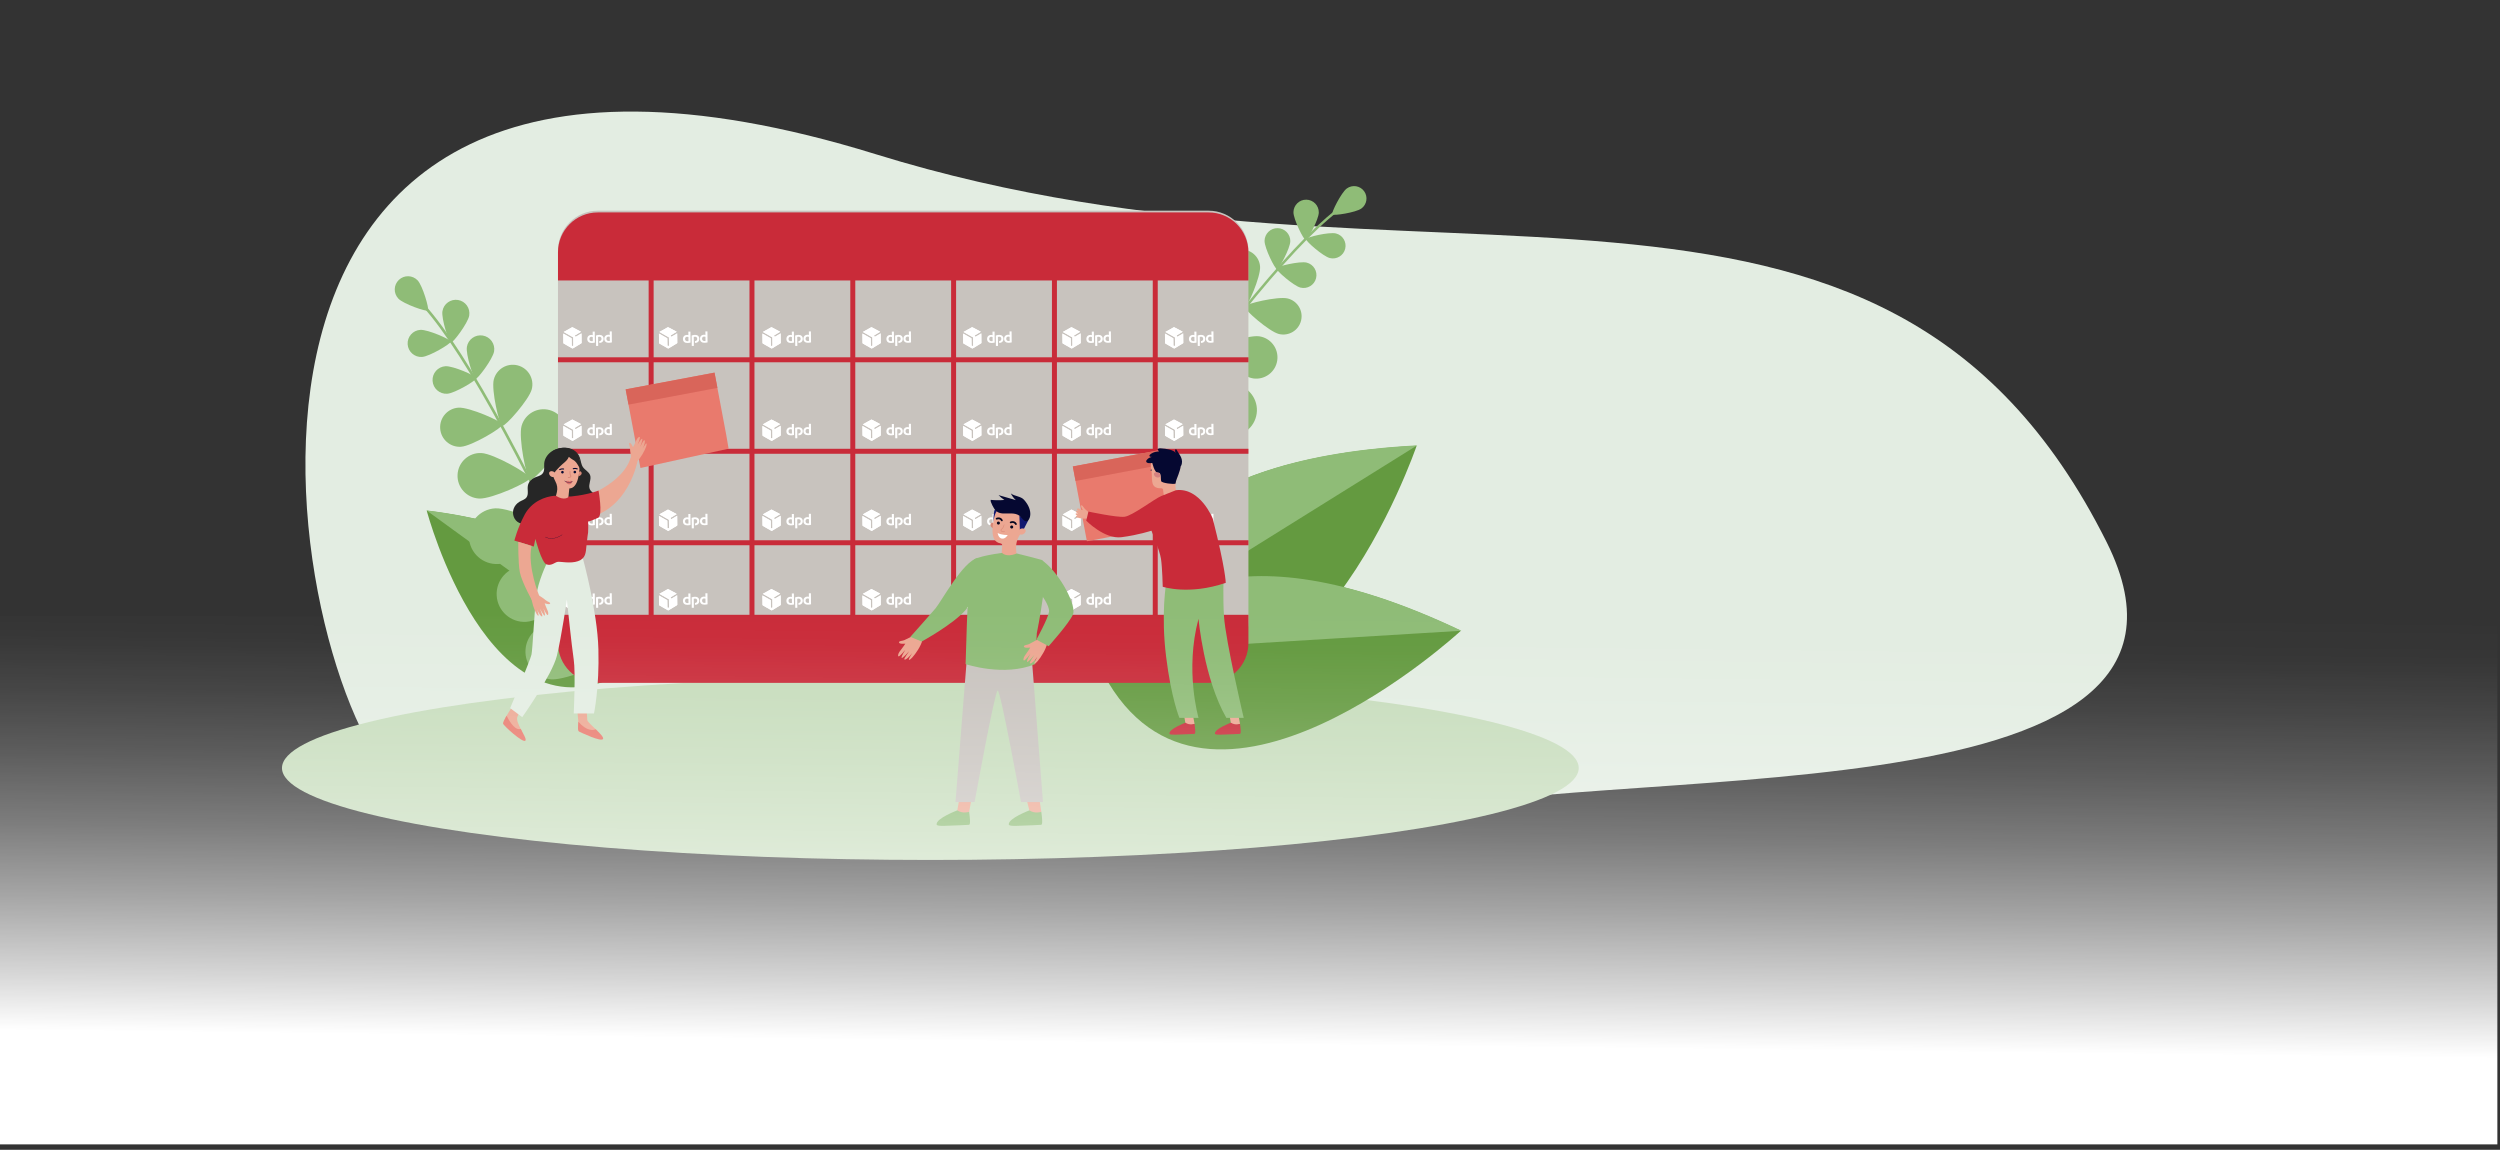 <?xml version="1.0" encoding="UTF-8"?><svg id="Layer_1" xmlns="http://www.w3.org/2000/svg" xmlns:xlink="http://www.w3.org/1999/xlink" viewBox="0 0 1440 662.27"><rect x="0" y="0" width="1440" height="662.27" fill="#333333" stroke="none"/><defs><style>.cls-1{fill:none;}.cls-2{fill:url(#linear-gradient);}.cls-3{clip-path:url(#clippath);}.cls-4{fill:#050831;}.cls-5{fill:#05061f;}.cls-6{fill:#eca792;}.cls-7{fill:#e97a6d;}.cls-8{fill:#e3ede2;}.cls-9{fill:#fff;}.cls-10{fill:#649a40;}.cls-11{fill:#8fbc77;}.cls-12{fill:#d9655a;}.cls-13{fill:#c6dcbb;}.cls-14{fill:#d48180;}.cls-15{fill:#d78675;}.cls-16{fill:#d78978;}.cls-17{fill:#da706c;}.cls-18{fill:#c92b39;}.cls-19{fill:#c8c3be;}.cls-20{fill:#111870;}.cls-21{fill:#211037;}.cls-22{fill:#566de1;}.cls-23{fill:#262626;}.cls-24{clip-path:url(#clippath-1);}.cls-25{clip-path:url(#clippath-4);}.cls-26{clip-path:url(#clippath-3);}.cls-27{clip-path:url(#clippath-2);}.cls-28{clip-path:url(#clippath-7);}.cls-29{clip-path:url(#clippath-8);}.cls-30{clip-path:url(#clippath-6);}.cls-31{clip-path:url(#clippath-5);}.cls-32{clip-path:url(#clippath-9);}.cls-33{clip-path:url(#clippath-20);}.cls-34{clip-path:url(#clippath-21);}.cls-35{clip-path:url(#clippath-24);}.cls-36{clip-path:url(#clippath-23);}.cls-37{clip-path:url(#clippath-22);}.cls-38{clip-path:url(#clippath-25);}.cls-39{clip-path:url(#clippath-26);}.cls-40{clip-path:url(#clippath-14);}.cls-41{clip-path:url(#clippath-13);}.cls-42{clip-path:url(#clippath-12);}.cls-43{clip-path:url(#clippath-10);}.cls-44{clip-path:url(#clippath-15);}.cls-45{clip-path:url(#clippath-17);}.cls-46{clip-path:url(#clippath-16);}.cls-47{clip-path:url(#clippath-19);}.cls-48{clip-path:url(#clippath-11);}.cls-49{clip-path:url(#clippath-18);}</style><clipPath id="clippath"><rect class="cls-1" x="439.18" y="293.55" width="10.5" height="12.24" transform="translate(-3.49 5.24) rotate(-.67)"/></clipPath><clipPath id="clippath-1"><rect class="cls-1" x="439.18" y="241.69" width="10.5" height="12.24" transform="translate(-2.88 5.24) rotate(-.67)"/></clipPath><clipPath id="clippath-2"><rect class="cls-1" x="439.18" y="188.48" width="10.5" height="12.24" transform="translate(-2.25 5.23) rotate(-.67)"/></clipPath><clipPath id="clippath-3"><rect class="cls-1" x="439.18" y="339.32" width="10.5" height="12.24" transform="translate(-4.03 5.24) rotate(-.67)"/></clipPath><clipPath id="clippath-4"><rect class="cls-1" x="496.79" y="293.55" width="10.5" height="12.24" transform="translate(-3.48 5.92) rotate(-.67)"/></clipPath><clipPath id="clippath-5"><rect class="cls-1" x="496.79" y="241.69" width="10.5" height="12.24" transform="translate(-2.87 5.91) rotate(-.67)"/></clipPath><clipPath id="clippath-6"><rect class="cls-1" x="496.79" y="188.48" width="10.5" height="12.24" transform="translate(-2.25 5.91) rotate(-.67)"/></clipPath><clipPath id="clippath-7"><rect class="cls-1" x="496.79" y="339.32" width="10.5" height="12.24" transform="translate(-4.02 5.92) rotate(-.67)"/></clipPath><clipPath id="clippath-8"><rect class="cls-1" x="554.77" y="293.55" width="10.5" height="12.24" transform="translate(-3.48 6.6) rotate(-.67)"/></clipPath><clipPath id="clippath-9"><rect class="cls-1" x="554.77" y="241.69" width="10.5" height="12.24" transform="translate(-2.87 6.59) rotate(-.67)"/></clipPath><clipPath id="clippath-10"><rect class="cls-1" x="554.77" y="188.48" width="10.5" height="12.24" transform="translate(-2.25 6.59) rotate(-.67)"/></clipPath><clipPath id="clippath-11"><rect class="cls-1" x="554.77" y="339.32" width="10.5" height="12.24" transform="translate(-4.02 6.6) rotate(-.67)"/></clipPath><clipPath id="clippath-12"><rect class="cls-1" x="611.97" y="293.55" width="10.5" height="12.24" transform="translate(-3.48 7.27) rotate(-.67)"/></clipPath><clipPath id="clippath-13"><rect class="cls-1" x="611.97" y="241.69" width="10.5" height="12.24" transform="translate(-2.87 7.26) rotate(-.67)"/></clipPath><clipPath id="clippath-14"><rect class="cls-1" x="611.97" y="188.48" width="10.5" height="12.24" transform="translate(-2.24 7.26) rotate(-.67)"/></clipPath><clipPath id="clippath-15"><rect class="cls-1" x="611.97" y="339.32" width="10.5" height="12.24" transform="translate(-4.01 7.27) rotate(-.67)"/></clipPath><clipPath id="clippath-16"><rect class="cls-1" x="671.04" y="293.55" width="10.5" height="12.24" transform="translate(-3.47 7.96) rotate(-.67)"/></clipPath><clipPath id="clippath-17"><rect class="cls-1" x="671.04" y="241.69" width="10.5" height="12.24" transform="translate(-2.86 7.96) rotate(-.67)"/></clipPath><clipPath id="clippath-18"><rect class="cls-1" x="671.04" y="188.48" width="10.5" height="12.24" transform="translate(-2.24 7.95) rotate(-.67)"/></clipPath><clipPath id="clippath-19"><rect class="cls-1" x="671.04" y="339.32" width="10.5" height="12.24" transform="translate(-4.01 7.96) rotate(-.67)"/></clipPath><clipPath id="clippath-20"><rect class="cls-1" x="379.59" y="293.55" width="10.5" height="12.24" transform="translate(-3.49 4.54) rotate(-.67)"/></clipPath><clipPath id="clippath-21"><rect class="cls-1" x="379.59" y="188.48" width="10.5" height="12.24" transform="translate(-2.26 4.53) rotate(-.67)"/></clipPath><clipPath id="clippath-22"><rect class="cls-1" x="379.59" y="339.32" width="10.5" height="12.24" transform="translate(-4.03 4.54) rotate(-.67)"/></clipPath><clipPath id="clippath-23"><rect class="cls-1" x="324.47" y="293.55" width="10.5" height="12.24" transform="translate(-3.5 3.89) rotate(-.67)"/></clipPath><clipPath id="clippath-24"><rect class="cls-1" x="324.47" y="241.69" width="10.5" height="12.24" transform="translate(-2.89 3.89) rotate(-.67)"/></clipPath><clipPath id="clippath-25"><rect class="cls-1" x="324.47" y="188.48" width="10.5" height="12.24" transform="translate(-2.26 3.88) rotate(-.67)"/></clipPath><clipPath id="clippath-26"><rect class="cls-1" x="324.47" y="339.32" width="10.5" height="12.24" transform="translate(-4.03 3.9) rotate(-.67)"/></clipPath><linearGradient id="linear-gradient" x1="720.26" y1="349.97" x2="716.87" y2="649.22" gradientTransform="translate(1436.96 1014.23) rotate(-180)" gradientUnits="userSpaceOnUse"><stop offset="0" stop-color="#fff" stop-opacity="0"/><stop offset=".08" stop-color="#fff" stop-opacity=".02"/><stop offset=".18" stop-color="#fff" stop-opacity=".09"/><stop offset=".3" stop-color="#fff" stop-opacity=".2"/><stop offset=".44" stop-color="#fff" stop-opacity=".36"/><stop offset=".58" stop-color="#fff" stop-opacity=".56"/><stop offset=".73" stop-color="#fff" stop-opacity=".8"/><stop offset=".84" stop-color="#fff"/></linearGradient></defs><g><path class="cls-8" d="M799.75,471.51c-23.32,6.9-77.78,1.16-100.64-.32l-466.83-17.34C167.9,408.36,72.69-44.85,504.47,88.84c317.91,98.43,578.62-37.24,708.98,223.47,82.64,165.29-295.35,124.19-413.7,159.2Z"/><ellipse class="cls-13" cx="535.88" cy="442.37" rx="373.46" ry="52.97"/><path class="cls-10" d="M359.26,387.38s22.78-76.3-113.46-93.25c0,0,36,136.75,113.46,93.25Z"/><path class="cls-11" d="M245.59,293.95l114.84,83.45c.9-21.15-8.83-70.27-114.84-83.45Z"/><path class="cls-10" d="M646.9,376.66s-24.43-109.7,169.09-119.91c0,0-64.39,188.93-169.09,119.91Z"/><path class="cls-11" d="M816.3,256.52l-170.05,105.98c.85-29.87,19.48-98.04,170.05-105.98Z"/><path class="cls-10" d="M635.63,388.24s30.78-108.09,205.79-24.88c0,0-146.61,135.44-205.79,24.88Z"/><path class="cls-11" d="M841.81,363.31l-200,12.18c14.98-25.86,63.83-76.92,200-12.18Z"/><g><path class="cls-11" d="M353.28,378.39c.05-.01,.1-.03,.15-.05,.39-.17,.57-.63,.39-1.03-45.61-102.62-84.35-174.24-109.08-201.67-.55-.61-.95-1.05-1.1-1.28-.25-.35-.73-.44-1.08-.19-.35,.25-.44,.73-.19,1.08,.21,.31,.6,.73,1.23,1.43,24.62,27.31,63.27,98.78,108.81,201.26,.15,.34,.53,.52,.88,.44Z"/><path class="cls-11" d="M229.46,172.01c2.91,3.06,16.16,7.68,17.04,6.85,.87-.83-3.04-14.31-5.95-17.37-2.91-3.06-7.74-3.19-10.8-.28-3.06,2.91-3.19,7.74-.28,10.8Z"/><path class="cls-11" d="M254.84,179.22c-.71,4.26,3.68,17.93,4.9,18.13,1.22,.2,9.82-11.3,10.53-15.56,.71-4.26-2.16-8.29-6.42-9-4.26-.71-8.29,2.16-9,6.42Z"/><path class="cls-11" d="M243.08,205.6c4.31-.27,16.64-7.62,16.57-8.85-.08-1.23-13.22-7.02-17.53-6.75-4.31,.27-7.59,3.97-7.32,8.29,.27,4.31,3.98,7.59,8.29,7.32Z"/><path class="cls-11" d="M300.44,245.29c-1.96,6.98,2.9,30.59,4.89,31.15,1.99,.56,18.42-17.08,20.38-24.05,1.96-6.98-2.11-14.22-9.09-16.18-6.98-1.96-14.22,2.11-16.18,9.09Z"/><path class="cls-11" d="M276.05,287.17c7.24,.34,29.15-9.71,29.25-11.78,.1-2.07-20.79-14.11-28.03-14.44-7.24-.34-13.38,5.26-13.72,12.5-.34,7.24,5.26,13.38,12.5,13.72Z"/><path class="cls-11" d="M322.52,269.6c-4.22,7.8-4.78,37.29-2.55,38.5,2.23,1.2,26.59-15.42,30.81-23.22,4.22-7.8,1.31-17.55-6.49-21.77-7.8-4.22-17.55-1.31-21.77,6.49Z"/><path class="cls-11" d="M287.05,324.87c8.86-.5,34.26-15.49,34.12-18.02-.14-2.53-27.08-14.55-35.93-14.05-8.86,.5-15.63,8.09-15.13,16.94,.5,8.86,8.09,15.63,16.94,15.13Z"/><path class="cls-11" d="M338.51,302.92c-4.22,7.8-4.78,37.29-2.55,38.5,2.23,1.2,26.59-15.42,30.81-23.22,4.22-7.8,1.31-17.55-6.49-21.77-7.8-4.22-17.55-1.31-21.77,6.49Z"/><path class="cls-11" d="M303.03,358.19c8.86-.5,34.26-15.49,34.12-18.02-.14-2.53-27.08-14.55-35.93-14.05-8.86,.5-15.63,8.09-15.13,16.94,.5,8.86,8.09,15.63,16.94,15.13Z"/><path class="cls-11" d="M369.42,343.42c-6.87,5.61-18.62,32.66-17.02,34.62,1.6,1.96,30.46-4.13,37.33-9.74,6.87-5.61,7.9-15.73,2.29-22.6-5.61-6.87-15.73-7.9-22.6-2.29Z"/><path class="cls-11" d="M317.63,391.3c8.85,.61,35.93-11.09,36.1-13.61,.17-2.53-25.05-17.82-33.9-18.43-8.85-.61-16.52,6.07-17.13,14.92-.61,8.85,6.07,16.52,14.92,17.13Z"/><path class="cls-11" d="M268.93,199.81c-.72,4.33,3.74,18.22,4.97,18.42,1.24,.21,9.97-11.48,10.7-15.81,.72-4.33-2.2-8.42-6.53-9.15-4.33-.72-8.42,2.2-9.15,6.53Z"/><path class="cls-11" d="M257.58,226.8c4.38-.27,16.91-7.75,16.83-9-.08-1.25-13.43-7.13-17.81-6.86-4.38,.27-7.71,4.04-7.44,8.42,.27,4.38,4.04,7.71,8.42,7.44Z"/><path class="cls-11" d="M284.42,218.62c-1.53,6.04,3.17,26.23,4.9,26.67,1.72,.44,15.46-15.09,16.99-21.13,1.53-6.04-2.13-12.18-8.17-13.71-6.04-1.53-12.18,2.13-13.71,8.17Z"/><path class="cls-11" d="M265.5,257.34c6.22-.38,24.02-11.01,23.91-12.78-.11-1.78-19.08-10.13-25.3-9.75-6.22,.38-10.95,5.74-10.57,11.96,.38,6.22,5.74,10.95,11.96,10.57Z"/><path class="cls-11" d="M635.57,288.72s-.09-.04-.13-.07c-.33-.23-.42-.68-.19-1.01,59.23-86.54,106.91-145.78,134.26-166.79,.61-.47,1.05-.8,1.23-.99,.29-.28,.75-.28,1.03,0,.28,.29,.28,.75,0,1.03-.25,.25-.67,.57-1.37,1.11-27.23,20.92-74.8,80.04-133.94,166.46-.2,.29-.57,.39-.88,.26Z"/><path class="cls-11" d="M784.16,120.1c-3.19,2.32-16.14,4.32-16.8,3.41-.66-.91,5.21-12.63,8.4-14.95,3.19-2.32,7.65-1.62,9.97,1.57,2.32,3.19,1.62,7.65-1.57,9.97Z"/><path class="cls-11" d="M759.63,122.43c-.07,4.03-6.41,15.85-7.56,15.83-1.15-.02-7.11-12.03-7.04-16.07,.07-4.03,3.39-7.25,7.42-7.18,4.03,.07,7.25,3.39,7.18,7.42Z"/><path class="cls-11" d="M765.98,148.64c-3.91-.97-14-9.81-13.72-10.93,.28-1.12,13.33-4.21,17.24-3.24,3.91,.97,6.3,4.93,5.33,8.85-.97,3.91-4.93,6.3-8.85,5.33Z"/><path class="cls-11" d="M706.58,175.4c.62,6.74-7.83,27.6-9.75,27.78-1.92,.18-14.04-18.8-14.66-25.54-.62-6.74,4.34-12.71,11.08-13.33,6.74-.62,12.71,4.34,13.33,11.08Z"/><path class="cls-11" d="M721.91,217.99c-6.71-.91-25.13-13.85-24.87-15.76,.26-1.91,21.47-9.44,28.18-8.53,6.71,.91,11.4,7.09,10.49,13.8-.91,6.71-7.09,11.4-13.8,10.49Z"/><path class="cls-11" d="M682.2,194c2.56,7.88-1.91,35.06-4.16,35.79-2.25,.73-21.82-18.66-24.37-26.54-2.56-7.88,1.76-16.34,9.64-18.89,7.88-2.56,16.34,1.76,18.89,9.64Z"/><path class="cls-11" d="M705.44,250.76c-8.05-1.96-28.85-20.02-28.29-22.31,.56-2.3,27.33-8.79,35.38-6.83,8.05,1.96,12.99,10.07,11.03,18.12-1.96,8.05-10.07,12.99-18.12,11.03Z"/><path class="cls-11" d="M661.89,221.9c2.56,7.88-1.91,35.06-4.16,35.79-2.25,.73-21.82-18.66-24.37-26.54-2.56-7.88,1.76-16.34,9.64-18.89,7.88-2.56,16.34,1.76,18.89,9.64Z"/><path class="cls-11" d="M685.13,278.66c-8.05-1.96-28.85-20.02-28.29-22.31,.56-2.3,27.33-8.79,35.38-6.83,8.05,1.96,12.99,10.07,11.03,18.12-1.96,8.05-10.07,12.99-18.12,11.03Z"/><path class="cls-11" d="M626.66,253.88c5.36,6.31,11.59,33.15,9.78,34.68-1.8,1.53-27.28-8.94-32.64-15.25-5.36-6.31-4.6-15.78,1.72-21.14,6.31-5.36,15.78-4.6,21.14,1.72Z"/><path class="cls-11" d="M666.13,306.61c-8.23-.94-31.12-16.25-30.86-18.6,.27-2.35,26.01-12.14,34.25-11.2,8.23,.94,14.14,8.37,13.21,16.6-.94,8.23-8.37,14.14-16.6,13.21Z"/><path class="cls-11" d="M743.21,138.95c-.07,4.1-6.51,16.1-7.68,16.08-1.17-.02-7.22-12.23-7.15-16.32,.07-4.1,3.44-7.36,7.54-7.3,4.1,.07,7.36,3.44,7.3,7.54Z"/><path class="cls-11" d="M749.08,165.66c-3.98-.99-14.22-9.97-13.94-11.11,.28-1.14,13.54-4.28,17.51-3.29,3.98,.99,6.4,5.01,5.41,8.99-.99,3.98-5.01,6.4-8.99,5.41Z"/><path class="cls-11" d="M725.81,153.61c.38,5.81-7.35,23.56-9,23.66-1.66,.11-11.65-16.47-12.03-22.28-.38-5.81,4.02-10.83,9.82-11.21,5.81-.38,10.83,4.02,11.21,9.82Z"/><path class="cls-11" d="M736.64,192.38c-5.65-1.4-20.2-14.17-19.8-15.78,.4-1.61,19.23-6.08,24.88-4.68,5.65,1.4,9.09,7.12,7.69,12.77-1.4,5.65-7.12,9.09-12.77,7.69Z"/></g><path class="cls-19" d="M344.33,121.36h351.83c12.66,0,22.93,10.28,22.93,22.93v213.87c0,12.65-10.27,22.93-22.93,22.93H344.33c-12.66,0-22.93-10.28-22.93-22.93V144.29c0-12.66,10.28-22.93,22.93-22.93Z"/><rect class="cls-18" x="321.4" y="205.8" width="397.69" height="2.87"/><rect class="cls-18" x="321.4" y="258.5" width="397.69" height="2.87"/><rect class="cls-18" x="431.7" y="158.26" width="2.87" height="202.83"/><rect class="cls-18" x="373.62" y="158.26" width="2.87" height="202.83"/><rect class="cls-18" x="489.77" y="158.26" width="2.87" height="202.83"/><rect class="cls-18" x="547.84" y="158.26" width="2.87" height="202.83"/><rect class="cls-18" x="605.92" y="158.26" width="2.87" height="202.83"/><rect class="cls-18" x="663.99" y="158.26" width="2.87" height="202.83"/><rect class="cls-18" x="321.4" y="311.19" width="397.69" height="2.87"/><path class="cls-18" d="M719.08,145.29v16.27H321.4v-16.27c0-12.67,10.27-22.93,22.93-22.93h351.83c12.67,0,22.93,10.27,22.93,22.93Z"/><path class="cls-18" d="M321.4,370.41v-16.27h397.69v16.27c0,12.67-10.27,22.93-22.93,22.93H344.33c-12.67,0-22.93-10.27-22.93-22.93Z"/><polygon class="cls-7" points="667.7 259.32 674.09 293.24 665.35 304.36 626.05 311.76 617.93 268.7 667.7 259.32"/><rect class="cls-12" x="618.28" y="263.94" width="50.65" height="8.53" transform="translate(-38.52 123.76) rotate(-10.67)"/><polygon class="cls-22" points="674.09 293.24 665.35 304.36 663.63 295.21 674.09 293.24"/><polygon class="cls-7" points="411.56 214.65 418.28 250.31 419.68 258.44 368.89 269.57 360.37 224.29 411.56 214.65"/><rect class="cls-12" x="360.74" y="219.39" width="52.1" height="8.96" transform="translate(-34.75 75.46) rotate(-10.67)"/><path class="cls-9" d="M457.36,302.4c-.53,.15-1.21,.22-1.81,.23-1.53,.02-2.56-.79-2.58-2.28-.02-1.41,.92-2.34,2.3-2.36,.31,0,.64,.03,.84,.13l-.02-2.05h1.2l.07,6.33Zm-1.23-3.22c-.19-.09-.44-.13-.74-.13-.73,0-1.21,.46-1.2,1.25,0,.85,.54,1.32,1.39,1.31,.15,0,.38-.02,.58-.06l-.03-2.37Zm11.04,3.11c-.53,.15-1.21,.22-1.81,.23-1.53,.02-2.56-.79-2.58-2.28-.02-1.41,.92-2.34,2.3-2.36,.31,0,.64,.03,.84,.13l-.02-2.05h1.19l.07,6.33Zm-1.23-3.22c-.19-.09-.44-.13-.74-.13-.73,0-1.21,.46-1.2,1.25,0,.85,.54,1.32,1.39,1.31,.15,0,.38-.02,.58-.06l-.03-2.37Zm-6.73,.07c.2-.08,.48-.12,.72-.12,.74,0,1.25,.41,1.26,1.18,.01,.9-.55,1.32-1.3,1.34v1.05s.05,0,.07,0c1.54-.02,2.46-.9,2.44-2.44-.02-1.4-1.01-2.22-2.47-2.2-.74,0-1.46,.19-1.94,.39l.07,5.97h1.21l-.06-5.16Z"/><path class="cls-9" d="M446.47,298.98s-.13,.03-.18,0l-.29-.17s-.04-.04-.06-.06h0s-.03-.07-.03-.09v-.33c-.01-.06,.02-.12,.07-.15l3.39-2.03-4.82-2.56c-.05-.03-.12-.04-.19-.04s-.14,.02-.19,.05l-4.76,2.67,5.41,3.06s.09,.09,.09,.15l.05,4.56c0,.06-.04,.12-.09,.15l-.29,.16s-.05,.02-.09,.02h0s-.07,0-.09-.02l-.29-.16s-.09-.09-.09-.15l-.05-4.06s-.03-.07-.05-.08l-4.76-2.7,.06,5.39c0,.12,.09,.27,.19,.33l4.91,2.82c.05,.03,.12,.04,.19,.04s.14-.02,.19-.05l4.84-2.93c.1-.06,.19-.21,.18-.33l-.06-5.39-3.18,1.9Z"/><g class="cls-3"><path class="cls-9" d="M446.47,298.98s-.13,.03-.18,0l-.29-.17s-.04-.04-.06-.06h0s-.03-.07-.03-.09v-.33c-.01-.06,.02-.12,.07-.15l3.39-2.03-4.82-2.56c-.05-.03-.12-.04-.19-.04s-.14,.02-.19,.05l-4.76,2.67,5.41,3.06s.09,.09,.09,.15l.05,4.56c0,.06-.04,.12-.09,.15l-.29,.16s-.05,.02-.09,.02h0s-.07,0-.09-.02l-.29-.16s-.09-.09-.09-.15l-.05-4.06s-.03-.07-.05-.08l-4.76-2.7,.06,5.39c0,.12,.09,.27,.19,.33l4.91,2.82c.05,.03,.12,.04,.19,.04s.14-.02,.19-.05l4.84-2.93c.1-.06,.19-.21,.18-.33l-.06-5.39-3.18,1.9Z"/></g><path class="cls-9" d="M457.36,250.54c-.53,.15-1.21,.22-1.81,.23-1.53,.02-2.56-.79-2.58-2.28-.02-1.41,.92-2.34,2.3-2.36,.31,0,.64,.03,.84,.13l-.02-2.05h1.2l.07,6.33Zm-1.23-3.22c-.19-.09-.44-.13-.74-.13-.73,0-1.21,.46-1.2,1.25,0,.85,.54,1.32,1.39,1.31,.15,0,.38-.02,.58-.06l-.03-2.37Zm11.04,3.11c-.53,.15-1.21,.22-1.81,.23-1.53,.02-2.56-.79-2.58-2.28-.02-1.41,.92-2.34,2.3-2.36,.31,0,.64,.03,.84,.13l-.02-2.05h1.19l.07,6.33Zm-1.23-3.22c-.19-.09-.44-.13-.74-.13-.73,0-1.21,.46-1.2,1.25,0,.85,.54,1.32,1.39,1.31,.15,0,.38-.02,.58-.06l-.03-2.37Zm-6.73,.07c.2-.08,.48-.12,.72-.12,.74,0,1.25,.41,1.26,1.18,.01,.9-.55,1.32-1.3,1.34v1.05s.05,0,.07,0c1.54-.02,2.46-.9,2.44-2.44-.02-1.4-1.01-2.22-2.47-2.2-.74,0-1.46,.19-1.94,.39l.07,5.97h1.21l-.06-5.16Z"/><path class="cls-9" d="M446.47,247.13s-.13,.03-.18,0l-.29-.17s-.04-.04-.06-.06h0s-.03-.07-.03-.09v-.33c-.01-.06,.02-.12,.07-.15l3.39-2.03-4.82-2.56c-.05-.03-.12-.04-.19-.04s-.14,.02-.19,.05l-4.76,2.67,5.41,3.06s.09,.09,.09,.15l.05,4.56c0,.06-.04,.12-.09,.15l-.29,.16s-.05,.02-.09,.02h0s-.07,0-.09-.02l-.29-.16s-.09-.09-.09-.15l-.05-4.06s-.03-.07-.05-.08l-4.76-2.7,.06,5.39c0,.12,.09,.27,.19,.33l4.91,2.82c.05,.03,.12,.04,.19,.04s.14-.02,.19-.05l4.84-2.93c.1-.06,.19-.21,.18-.33l-.06-5.39-3.18,1.9Z"/><g class="cls-24"><path class="cls-9" d="M446.47,247.13s-.13,.03-.18,0l-.29-.17s-.04-.04-.06-.06h0s-.03-.07-.03-.09v-.33c-.01-.06,.02-.12,.07-.15l3.39-2.03-4.82-2.56c-.05-.03-.12-.04-.19-.04s-.14,.02-.19,.05l-4.76,2.67,5.41,3.06s.09,.09,.09,.15l.05,4.56c0,.06-.04,.12-.09,.15l-.29,.16s-.05,.02-.09,.02h0s-.07,0-.09-.02l-.29-.16s-.09-.09-.09-.15l-.05-4.06s-.03-.07-.05-.08l-4.76-2.7,.06,5.39c0,.12,.09,.27,.19,.33l4.91,2.82c.05,.03,.12,.04,.19,.04s.14-.02,.19-.05l4.84-2.93c.1-.06,.19-.21,.18-.33l-.06-5.39-3.18,1.9Z"/></g><path class="cls-9" d="M457.36,197.33c-.53,.15-1.21,.22-1.81,.23-1.53,.02-2.56-.79-2.58-2.28-.02-1.41,.92-2.34,2.3-2.36,.31,0,.64,.03,.84,.13l-.02-2.05h1.2l.07,6.33Zm-1.23-3.22c-.19-.09-.44-.13-.74-.13-.73,0-1.21,.46-1.2,1.25,0,.85,.54,1.32,1.39,1.31,.15,0,.38-.02,.58-.06l-.03-2.37Zm11.04,3.11c-.53,.15-1.21,.22-1.81,.23-1.53,.02-2.56-.79-2.58-2.28-.02-1.41,.92-2.34,2.3-2.36,.31,0,.64,.03,.84,.13l-.02-2.05h1.19l.07,6.33Zm-1.23-3.22c-.19-.09-.44-.13-.74-.13-.73,0-1.21,.46-1.2,1.25,0,.85,.54,1.32,1.39,1.31,.15,0,.38-.02,.58-.06l-.03-2.37Zm-6.73,.07c.2-.08,.48-.12,.72-.12,.74,0,1.25,.41,1.26,1.18,.01,.9-.55,1.32-1.3,1.34v1.05s.05,0,.07,0c1.54-.02,2.46-.9,2.44-2.44-.02-1.4-1.01-2.22-2.47-2.2-.74,0-1.46,.19-1.94,.39l.07,5.97h1.21l-.06-5.16Z"/><path class="cls-9" d="M446.47,193.92s-.13,.03-.18,0l-.29-.17s-.04-.04-.06-.06h0s-.03-.07-.03-.09v-.33c-.01-.06,.02-.12,.07-.15l3.39-2.03-4.82-2.56c-.05-.03-.12-.04-.19-.04s-.14,.02-.19,.05l-4.76,2.67,5.41,3.06s.09,.09,.09,.15l.05,4.56c0,.06-.04,.12-.09,.15l-.29,.16s-.05,.02-.09,.02h0s-.07,0-.09-.02l-.29-.16s-.09-.09-.09-.15l-.05-4.06s-.03-.07-.05-.08l-4.76-2.7,.06,5.39c0,.12,.09,.27,.19,.33l4.91,2.82c.05,.03,.12,.04,.19,.04s.14-.02,.19-.05l4.84-2.93c.1-.06,.19-.21,.18-.33l-.06-5.39-3.18,1.9Z"/><g class="cls-27"><path class="cls-9" d="M446.47,193.92s-.13,.03-.18,0l-.29-.17s-.04-.04-.06-.06h0s-.03-.07-.03-.09v-.33c-.01-.06,.02-.12,.07-.15l3.39-2.03-4.82-2.56c-.05-.03-.12-.04-.19-.04s-.14,.02-.19,.05l-4.76,2.67,5.41,3.06s.09,.09,.09,.15l.05,4.56c0,.06-.04,.12-.09,.15l-.29,.16s-.05,.02-.09,.02h0s-.07,0-.09-.02l-.29-.16s-.09-.09-.09-.15l-.05-4.06s-.03-.07-.05-.08l-4.76-2.7,.06,5.39c0,.12,.09,.27,.19,.33l4.91,2.82c.05,.03,.12,.04,.19,.04s.14-.02,.19-.05l4.84-2.93c.1-.06,.19-.21,.18-.33l-.06-5.39-3.18,1.9Z"/></g><path class="cls-9" d="M457.36,348.17c-.53,.15-1.21,.22-1.81,.23-1.53,.02-2.56-.79-2.58-2.28-.02-1.41,.92-2.34,2.3-2.36,.31,0,.64,.03,.84,.13l-.02-2.05h1.2l.07,6.33Zm-1.23-3.22c-.19-.09-.44-.13-.74-.13-.73,0-1.21,.46-1.2,1.25,0,.85,.54,1.32,1.39,1.31,.15,0,.38-.02,.58-.06l-.03-2.37Zm11.04,3.11c-.53,.15-1.21,.22-1.81,.23-1.53,.02-2.56-.79-2.58-2.28-.02-1.41,.92-2.34,2.3-2.36,.31,0,.64,.03,.84,.13l-.02-2.05h1.19l.07,6.33Zm-1.23-3.22c-.19-.09-.44-.13-.74-.13-.73,0-1.21,.46-1.2,1.25,0,.85,.54,1.32,1.39,1.31,.15,0,.38-.02,.58-.06l-.03-2.37Zm-6.73,.07c.2-.08,.48-.12,.72-.12,.74,0,1.25,.41,1.26,1.18,.01,.9-.55,1.32-1.3,1.34v1.05s.05,0,.07,0c1.54-.02,2.46-.9,2.44-2.44-.02-1.4-1.01-2.22-2.47-2.2-.74,0-1.46,.19-1.94,.39l.07,5.97h1.21l-.06-5.16Z"/><path class="cls-9" d="M446.47,344.76s-.13,.03-.18,0l-.29-.17s-.04-.04-.06-.06h0s-.03-.07-.03-.09v-.33c-.01-.06,.02-.12,.07-.15l3.39-2.03-4.82-2.56c-.05-.03-.12-.04-.19-.04s-.14,.02-.19,.05l-4.76,2.67,5.41,3.06s.09,.09,.09,.15l.05,4.56c0,.06-.04,.12-.09,.15l-.29,.16s-.05,.02-.09,.02h0s-.07,0-.09-.02l-.29-.16s-.09-.09-.09-.15l-.05-4.06s-.03-.07-.05-.08l-4.76-2.7,.06,5.39c0,.12,.09,.27,.19,.33l4.91,2.82c.05,.03,.12,.04,.19,.04s.14-.02,.19-.05l4.84-2.93c.1-.06,.19-.21,.18-.33l-.06-5.39-3.18,1.9Z"/><g class="cls-26"><path class="cls-9" d="M446.47,344.76s-.13,.03-.18,0l-.29-.17s-.04-.04-.06-.06h0s-.03-.07-.03-.09v-.33c-.01-.06,.02-.12,.07-.15l3.39-2.03-4.82-2.56c-.05-.03-.12-.04-.19-.04s-.14,.02-.19,.05l-4.76,2.67,5.41,3.06s.09,.09,.09,.15l.05,4.56c0,.06-.04,.12-.09,.15l-.29,.16s-.05,.02-.09,.02h0s-.07,0-.09-.02l-.29-.16s-.09-.09-.09-.15l-.05-4.06s-.03-.07-.05-.08l-4.76-2.7,.06,5.39c0,.12,.09,.27,.19,.33l4.91,2.82c.05,.03,.12,.04,.19,.04s.14-.02,.19-.05l4.84-2.93c.1-.06,.19-.21,.18-.33l-.06-5.39-3.18,1.9Z"/></g><path class="cls-9" d="M514.96,302.4c-.53,.15-1.21,.22-1.81,.23-1.53,.02-2.56-.79-2.58-2.28-.02-1.41,.92-2.34,2.3-2.36,.31,0,.64,.03,.84,.13l-.02-2.05h1.2l.07,6.33Zm-1.23-3.22c-.19-.09-.44-.13-.74-.13-.73,0-1.21,.46-1.2,1.25,0,.85,.54,1.32,1.39,1.31,.15,0,.38-.02,.58-.06l-.03-2.37Zm11.04,3.11c-.53,.15-1.21,.22-1.81,.23-1.53,.02-2.56-.79-2.58-2.28-.02-1.41,.92-2.34,2.3-2.36,.31,0,.64,.03,.84,.13l-.02-2.05h1.19l.07,6.33Zm-1.23-3.22c-.19-.09-.44-.13-.74-.13-.73,0-1.21,.46-1.2,1.25,0,.85,.54,1.32,1.39,1.31,.15,0,.38-.02,.58-.06l-.03-2.37Zm-6.73,.07c.2-.08,.48-.12,.72-.12,.74,0,1.25,.41,1.26,1.18,.01,.9-.55,1.32-1.3,1.34v1.05s.05,0,.07,0c1.54-.02,2.46-.9,2.44-2.44-.02-1.4-1.01-2.22-2.47-2.2-.74,0-1.46,.19-1.94,.39l.07,5.97h1.21l-.06-5.16Z"/><path class="cls-9" d="M504.07,298.98s-.13,.03-.18,0l-.29-.17s-.04-.04-.06-.06h0s-.03-.07-.03-.09v-.33c-.01-.06,.02-.12,.07-.15l3.39-2.03-4.82-2.56c-.05-.03-.12-.04-.19-.04s-.14,.02-.19,.05l-4.76,2.67,5.41,3.06s.09,.09,.09,.15l.05,4.56c0,.06-.04,.12-.09,.15l-.29,.16s-.05,.02-.09,.02h0s-.07,0-.09-.02l-.29-.16s-.09-.09-.09-.15l-.05-4.06s-.03-.07-.05-.08l-4.76-2.7,.06,5.39c0,.12,.09,.27,.19,.33l4.91,2.82c.05,.03,.12,.04,.19,.04s.14-.02,.19-.05l4.84-2.93c.1-.06,.19-.21,.18-.33l-.06-5.39-3.18,1.9Z"/><g class="cls-25"><path class="cls-9" d="M504.07,298.98s-.13,.03-.18,0l-.29-.17s-.04-.04-.06-.06h0s-.03-.07-.03-.09v-.33c-.01-.06,.02-.12,.07-.15l3.39-2.03-4.82-2.56c-.05-.03-.12-.04-.19-.04s-.14,.02-.19,.05l-4.76,2.67,5.41,3.06s.09,.09,.09,.15l.05,4.56c0,.06-.04,.12-.09,.15l-.29,.16s-.05,.02-.09,.02h0s-.07,0-.09-.02l-.29-.16s-.09-.09-.09-.15l-.05-4.06s-.03-.07-.05-.08l-4.76-2.7,.06,5.39c0,.12,.09,.27,.19,.33l4.91,2.82c.05,.03,.12,.04,.19,.04s.14-.02,.19-.05l4.84-2.93c.1-.06,.19-.21,.18-.33l-.06-5.39-3.18,1.9Z"/></g><path class="cls-9" d="M514.96,250.54c-.53,.15-1.21,.22-1.81,.23-1.53,.02-2.56-.79-2.58-2.28-.02-1.41,.92-2.34,2.3-2.36,.31,0,.64,.03,.84,.13l-.02-2.05h1.2l.07,6.33Zm-1.23-3.22c-.19-.09-.44-.13-.74-.13-.73,0-1.21,.46-1.2,1.25,0,.85,.54,1.32,1.39,1.31,.15,0,.38-.02,.58-.06l-.03-2.37Zm11.04,3.11c-.53,.15-1.21,.22-1.81,.23-1.53,.02-2.56-.79-2.58-2.28-.02-1.41,.92-2.34,2.3-2.36,.31,0,.64,.03,.84,.13l-.02-2.05h1.19l.07,6.33Zm-1.23-3.22c-.19-.09-.44-.13-.74-.13-.73,0-1.21,.46-1.2,1.25,0,.85,.54,1.32,1.39,1.31,.15,0,.38-.02,.58-.06l-.03-2.37Zm-6.73,.07c.2-.08,.48-.12,.72-.12,.74,0,1.25,.41,1.26,1.18,.01,.9-.55,1.32-1.3,1.34v1.05s.05,0,.07,0c1.54-.02,2.46-.9,2.44-2.44-.02-1.4-1.01-2.22-2.47-2.2-.74,0-1.46,.19-1.94,.39l.07,5.97h1.21l-.06-5.16Z"/><path class="cls-9" d="M504.07,247.13s-.13,.03-.18,0l-.29-.17s-.04-.04-.06-.06h0s-.03-.07-.03-.09v-.33c-.01-.06,.02-.12,.07-.15l3.39-2.03-4.82-2.56c-.05-.03-.12-.04-.19-.04s-.14,.02-.19,.05l-4.76,2.67,5.41,3.06s.09,.09,.09,.15l.05,4.56c0,.06-.04,.12-.09,.15l-.29,.16s-.05,.02-.09,.02h0s-.07,0-.09-.02l-.29-.16s-.09-.09-.09-.15l-.05-4.06s-.03-.07-.05-.08l-4.76-2.7,.06,5.39c0,.12,.09,.27,.19,.33l4.91,2.82c.05,.03,.12,.04,.19,.04s.14-.02,.19-.05l4.84-2.93c.1-.06,.19-.21,.18-.33l-.06-5.39-3.18,1.9Z"/><g class="cls-31"><path class="cls-9" d="M504.07,247.13s-.13,.03-.18,0l-.29-.17s-.04-.04-.06-.06h0s-.03-.07-.03-.09v-.33c-.01-.06,.02-.12,.07-.15l3.39-2.03-4.82-2.56c-.05-.03-.12-.04-.19-.04s-.14,.02-.19,.05l-4.76,2.67,5.41,3.06s.09,.09,.09,.15l.05,4.56c0,.06-.04,.12-.09,.15l-.29,.16s-.05,.02-.09,.02h0s-.07,0-.09-.02l-.29-.16s-.09-.09-.09-.15l-.05-4.06s-.03-.07-.05-.08l-4.76-2.7,.06,5.39c0,.12,.09,.27,.19,.33l4.91,2.82c.05,.03,.12,.04,.19,.04s.14-.02,.19-.05l4.84-2.93c.1-.06,.19-.21,.18-.33l-.06-5.39-3.18,1.9Z"/></g><path class="cls-9" d="M514.96,197.33c-.53,.15-1.21,.22-1.81,.23-1.53,.02-2.56-.79-2.58-2.28-.02-1.41,.92-2.34,2.3-2.36,.31,0,.64,.03,.84,.13l-.02-2.05h1.2l.07,6.33Zm-1.23-3.22c-.19-.09-.44-.13-.74-.13-.73,0-1.21,.46-1.2,1.25,0,.85,.54,1.32,1.39,1.31,.15,0,.38-.02,.58-.06l-.03-2.37Zm11.04,3.11c-.53,.15-1.21,.22-1.81,.23-1.53,.02-2.56-.79-2.58-2.28-.02-1.41,.92-2.34,2.3-2.36,.31,0,.64,.03,.84,.13l-.02-2.05h1.19l.07,6.33Zm-1.23-3.22c-.19-.09-.44-.13-.74-.13-.73,0-1.21,.46-1.2,1.25,0,.85,.54,1.32,1.39,1.31,.15,0,.38-.02,.58-.06l-.03-2.37Zm-6.73,.07c.2-.08,.48-.12,.72-.12,.74,0,1.25,.41,1.26,1.18,.01,.9-.55,1.32-1.3,1.34v1.05s.05,0,.07,0c1.54-.02,2.46-.9,2.44-2.44-.02-1.4-1.01-2.22-2.47-2.2-.74,0-1.46,.19-1.94,.39l.07,5.97h1.21l-.06-5.16Z"/><path class="cls-9" d="M504.07,193.92s-.13,.03-.18,0l-.29-.17s-.04-.04-.06-.06h0s-.03-.07-.03-.09v-.33c-.01-.06,.02-.12,.07-.15l3.39-2.03-4.82-2.56c-.05-.03-.12-.04-.19-.04s-.14,.02-.19,.05l-4.76,2.67,5.41,3.06s.09,.09,.09,.15l.05,4.56c0,.06-.04,.12-.09,.15l-.29,.16s-.05,.02-.09,.02h0s-.07,0-.09-.02l-.29-.16s-.09-.09-.09-.15l-.05-4.06s-.03-.07-.05-.08l-4.76-2.7,.06,5.39c0,.12,.09,.27,.19,.33l4.91,2.82c.05,.03,.12,.04,.19,.04s.14-.02,.19-.05l4.84-2.93c.1-.06,.19-.21,.18-.33l-.06-5.39-3.18,1.9Z"/><g class="cls-30"><path class="cls-9" d="M504.07,193.92s-.13,.03-.18,0l-.29-.17s-.04-.04-.06-.06h0s-.03-.07-.03-.09v-.33c-.01-.06,.02-.12,.07-.15l3.39-2.03-4.82-2.56c-.05-.03-.12-.04-.19-.04s-.14,.02-.19,.05l-4.76,2.67,5.41,3.06s.09,.09,.09,.15l.05,4.56c0,.06-.04,.12-.09,.15l-.29,.16s-.05,.02-.09,.02h0s-.07,0-.09-.02l-.29-.16s-.09-.09-.09-.15l-.05-4.06s-.03-.07-.05-.08l-4.76-2.7,.06,5.39c0,.12,.09,.27,.19,.33l4.91,2.82c.05,.03,.12,.04,.19,.04s.14-.02,.19-.05l4.84-2.93c.1-.06,.19-.21,.18-.33l-.06-5.39-3.18,1.9Z"/></g><path class="cls-9" d="M514.96,348.17c-.53,.15-1.21,.22-1.81,.23-1.53,.02-2.56-.79-2.58-2.28-.02-1.41,.92-2.34,2.3-2.36,.31,0,.64,.03,.84,.13l-.02-2.05h1.2l.07,6.33Zm-1.23-3.22c-.19-.09-.44-.13-.74-.13-.73,0-1.21,.46-1.2,1.25,0,.85,.54,1.32,1.39,1.31,.15,0,.38-.02,.58-.06l-.03-2.37Zm11.04,3.11c-.53,.15-1.21,.22-1.81,.23-1.53,.02-2.56-.79-2.58-2.28-.02-1.41,.92-2.34,2.3-2.36,.31,0,.64,.03,.84,.13l-.02-2.05h1.19l.07,6.33Zm-1.23-3.22c-.19-.09-.44-.13-.74-.13-.73,0-1.21,.46-1.2,1.25,0,.85,.54,1.32,1.39,1.31,.15,0,.38-.02,.58-.06l-.03-2.37Zm-6.73,.07c.2-.08,.48-.12,.72-.12,.74,0,1.25,.41,1.26,1.18,.01,.9-.55,1.32-1.3,1.34v1.05s.05,0,.07,0c1.54-.02,2.46-.9,2.44-2.44-.02-1.4-1.01-2.22-2.47-2.2-.74,0-1.46,.19-1.94,.39l.07,5.97h1.21l-.06-5.16Z"/><path class="cls-9" d="M504.07,344.76s-.13,.03-.18,0l-.29-.17s-.04-.04-.06-.06h0s-.03-.07-.03-.09v-.33c-.01-.06,.02-.12,.07-.15l3.39-2.03-4.82-2.56c-.05-.03-.12-.04-.19-.04s-.14,.02-.19,.05l-4.76,2.67,5.41,3.06s.09,.09,.09,.15l.05,4.56c0,.06-.04,.12-.09,.15l-.29,.16s-.05,.02-.09,.02h0s-.07,0-.09-.02l-.29-.16s-.09-.09-.09-.15l-.05-4.06s-.03-.07-.05-.08l-4.76-2.7,.06,5.39c0,.12,.09,.27,.19,.33l4.91,2.82c.05,.03,.12,.04,.19,.04s.14-.02,.19-.05l4.84-2.93c.1-.06,.19-.21,.18-.33l-.06-5.39-3.18,1.9Z"/><g class="cls-28"><path class="cls-9" d="M504.07,344.76s-.13,.03-.18,0l-.29-.17s-.04-.04-.06-.06h0s-.03-.07-.03-.09v-.33c-.01-.06,.02-.12,.07-.15l3.39-2.03-4.82-2.56c-.05-.03-.12-.04-.19-.04s-.14,.02-.19,.05l-4.76,2.67,5.41,3.06s.09,.09,.09,.15l.05,4.56c0,.06-.04,.12-.09,.15l-.29,.16s-.05,.02-.09,.02h0s-.07,0-.09-.02l-.29-.16s-.09-.09-.09-.15l-.05-4.06s-.03-.07-.05-.08l-4.76-2.7,.06,5.39c0,.12,.09,.27,.19,.33l4.91,2.82c.05,.03,.12,.04,.19,.04s.14-.02,.19-.05l4.84-2.93c.1-.06,.19-.21,.18-.33l-.06-5.39-3.18,1.9Z"/></g><path class="cls-9" d="M572.95,302.4c-.53,.15-1.21,.22-1.81,.23-1.53,.02-2.56-.79-2.58-2.28-.02-1.41,.92-2.34,2.3-2.36,.31,0,.64,.03,.84,.13l-.02-2.05h1.2l.07,6.33Zm-1.23-3.22c-.19-.09-.44-.13-.74-.13-.73,0-1.21,.46-1.2,1.25,0,.85,.54,1.32,1.39,1.31,.15,0,.38-.02,.58-.06l-.03-2.37Zm11.04,3.11c-.53,.15-1.21,.22-1.81,.23-1.53,.02-2.56-.79-2.58-2.28-.02-1.41,.92-2.34,2.3-2.36,.31,0,.64,.03,.84,.13l-.02-2.05h1.19l.07,6.33Zm-1.23-3.22c-.19-.09-.44-.13-.74-.13-.73,0-1.21,.46-1.2,1.25,0,.85,.54,1.32,1.39,1.31,.15,0,.38-.02,.58-.06l-.03-2.37Zm-6.73,.07c.2-.08,.48-.12,.72-.12,.74,0,1.25,.41,1.26,1.18,.01,.9-.55,1.32-1.3,1.34v1.05s.05,0,.07,0c1.54-.02,2.46-.9,2.44-2.44-.02-1.4-1.01-2.22-2.47-2.2-.74,0-1.46,.19-1.94,.39l.07,5.97h1.21l-.06-5.16Z"/><path class="cls-9" d="M562.06,298.98s-.13,.03-.18,0l-.29-.17s-.04-.04-.06-.06h0s-.03-.07-.03-.09v-.33c-.01-.06,.02-.12,.07-.15l3.39-2.03-4.82-2.56c-.05-.03-.12-.04-.19-.04s-.14,.02-.19,.05l-4.76,2.67,5.41,3.06s.09,.09,.09,.15l.05,4.56c0,.06-.04,.12-.09,.15l-.29,.16s-.05,.02-.09,.02h0s-.07,0-.09-.02l-.29-.16s-.09-.09-.09-.15l-.05-4.06s-.03-.07-.05-.08l-4.76-2.7,.06,5.39c0,.12,.09,.27,.19,.33l4.91,2.82c.05,.03,.12,.04,.19,.04s.14-.02,.19-.05l4.84-2.93c.1-.06,.19-.21,.18-.33l-.06-5.39-3.18,1.9Z"/><g class="cls-29"><path class="cls-9" d="M562.06,298.98s-.13,.03-.18,0l-.29-.17s-.04-.04-.06-.06h0s-.03-.07-.03-.09v-.33c-.01-.06,.02-.12,.07-.15l3.39-2.03-4.82-2.56c-.05-.03-.12-.04-.19-.04s-.14,.02-.19,.05l-4.76,2.67,5.41,3.06s.09,.09,.09,.15l.05,4.56c0,.06-.04,.12-.09,.15l-.29,.16s-.05,.02-.09,.02h0s-.07,0-.09-.02l-.29-.16s-.09-.09-.09-.15l-.05-4.06s-.03-.07-.05-.08l-4.76-2.7,.06,5.39c0,.12,.09,.27,.19,.33l4.91,2.82c.05,.03,.12,.04,.19,.04s.14-.02,.19-.05l4.84-2.93c.1-.06,.19-.21,.18-.33l-.06-5.39-3.18,1.9Z"/></g><path class="cls-9" d="M572.95,250.54c-.53,.15-1.21,.22-1.81,.23-1.53,.02-2.56-.79-2.58-2.28-.02-1.41,.92-2.34,2.3-2.36,.31,0,.64,.03,.84,.13l-.02-2.05h1.2l.07,6.33Zm-1.23-3.22c-.19-.09-.44-.13-.74-.13-.73,0-1.21,.46-1.2,1.25,0,.85,.54,1.32,1.39,1.31,.15,0,.38-.02,.58-.06l-.03-2.37Zm11.04,3.11c-.53,.15-1.21,.22-1.81,.23-1.53,.02-2.56-.79-2.58-2.28-.02-1.41,.92-2.34,2.3-2.36,.31,0,.64,.03,.84,.13l-.02-2.05h1.19l.07,6.33Zm-1.23-3.22c-.19-.09-.44-.13-.74-.13-.73,0-1.21,.46-1.2,1.25,0,.85,.54,1.32,1.39,1.31,.15,0,.38-.02,.58-.06l-.03-2.37Zm-6.73,.07c.2-.08,.48-.12,.72-.12,.74,0,1.25,.41,1.26,1.18,.01,.9-.55,1.32-1.3,1.34v1.05s.05,0,.07,0c1.54-.02,2.46-.9,2.44-2.44-.02-1.4-1.01-2.22-2.47-2.2-.74,0-1.46,.19-1.94,.39l.07,5.97h1.21l-.06-5.16Z"/><path class="cls-9" d="M562.06,247.13s-.13,.03-.18,0l-.29-.17s-.04-.04-.06-.06h0s-.03-.07-.03-.09v-.33c-.01-.06,.02-.12,.07-.15l3.39-2.03-4.82-2.56c-.05-.03-.12-.04-.19-.04s-.14,.02-.19,.05l-4.76,2.67,5.41,3.06s.09,.09,.09,.15l.05,4.56c0,.06-.04,.12-.09,.15l-.29,.16s-.05,.02-.09,.02h0s-.07,0-.09-.02l-.29-.16s-.09-.09-.09-.15l-.05-4.06s-.03-.07-.05-.08l-4.76-2.7,.06,5.39c0,.12,.09,.27,.19,.33l4.91,2.82c.05,.03,.12,.04,.19,.04s.14-.02,.19-.05l4.84-2.93c.1-.06,.19-.21,.18-.33l-.06-5.39-3.18,1.9Z"/><g class="cls-32"><path class="cls-9" d="M562.06,247.13s-.13,.03-.18,0l-.29-.17s-.04-.04-.06-.06h0s-.03-.07-.03-.09v-.33c-.01-.06,.02-.12,.07-.15l3.39-2.03-4.82-2.56c-.05-.03-.12-.04-.19-.04s-.14,.02-.19,.05l-4.76,2.67,5.41,3.06s.09,.09,.09,.15l.05,4.56c0,.06-.04,.12-.09,.15l-.29,.16s-.05,.02-.09,.02h0s-.07,0-.09-.02l-.29-.16s-.09-.09-.09-.15l-.05-4.06s-.03-.07-.05-.08l-4.76-2.7,.06,5.39c0,.12,.09,.27,.19,.33l4.91,2.82c.05,.03,.12,.04,.19,.04s.14-.02,.19-.05l4.84-2.93c.1-.06,.19-.21,.18-.33l-.06-5.39-3.18,1.9Z"/></g><path class="cls-9" d="M572.95,197.33c-.53,.15-1.21,.22-1.81,.23-1.53,.02-2.56-.79-2.58-2.28-.02-1.41,.92-2.34,2.3-2.36,.31,0,.64,.03,.84,.13l-.02-2.05h1.2l.07,6.33Zm-1.23-3.22c-.19-.09-.44-.13-.74-.13-.73,0-1.21,.46-1.2,1.25,0,.85,.54,1.32,1.39,1.31,.15,0,.38-.02,.58-.06l-.03-2.37Zm11.04,3.11c-.53,.15-1.21,.22-1.81,.23-1.53,.02-2.56-.79-2.58-2.28-.02-1.41,.92-2.34,2.3-2.36,.31,0,.64,.03,.84,.13l-.02-2.05h1.19l.07,6.33Zm-1.23-3.22c-.19-.09-.44-.13-.74-.13-.73,0-1.21,.46-1.2,1.25,0,.85,.54,1.32,1.39,1.31,.15,0,.38-.02,.58-.06l-.03-2.37Zm-6.73,.07c.2-.08,.48-.12,.72-.12,.74,0,1.25,.41,1.26,1.18,.01,.9-.55,1.32-1.3,1.34v1.05s.05,0,.07,0c1.54-.02,2.46-.9,2.44-2.44-.02-1.4-1.01-2.22-2.47-2.2-.74,0-1.46,.19-1.94,.39l.07,5.97h1.21l-.06-5.16Z"/><path class="cls-9" d="M562.06,193.92s-.13,.03-.18,0l-.29-.17s-.04-.04-.06-.06h0s-.03-.07-.03-.09v-.33c-.01-.06,.02-.12,.07-.15l3.39-2.03-4.82-2.56c-.05-.03-.12-.04-.19-.04s-.14,.02-.19,.05l-4.76,2.67,5.41,3.06s.09,.09,.09,.15l.05,4.56c0,.06-.04,.12-.09,.15l-.29,.16s-.05,.02-.09,.02h0s-.07,0-.09-.02l-.29-.16s-.09-.09-.09-.15l-.05-4.06s-.03-.07-.05-.08l-4.76-2.7,.06,5.39c0,.12,.09,.27,.19,.33l4.91,2.82c.05,.03,.12,.04,.19,.04s.14-.02,.19-.05l4.84-2.93c.1-.06,.19-.21,.18-.33l-.06-5.39-3.18,1.9Z"/><g class="cls-43"><path class="cls-9" d="M562.06,193.92s-.13,.03-.18,0l-.29-.17s-.04-.04-.06-.06h0s-.03-.07-.03-.09v-.33c-.01-.06,.02-.12,.07-.15l3.39-2.03-4.82-2.56c-.05-.03-.12-.04-.19-.04s-.14,.02-.19,.05l-4.76,2.67,5.41,3.06s.09,.09,.09,.15l.05,4.56c0,.06-.04,.12-.09,.15l-.29,.16s-.05,.02-.09,.02h0s-.07,0-.09-.02l-.29-.16s-.09-.09-.09-.15l-.05-4.06s-.03-.07-.05-.08l-4.76-2.7,.06,5.39c0,.12,.09,.27,.19,.33l4.91,2.82c.05,.03,.12,.04,.19,.04s.14-.02,.19-.05l4.84-2.93c.1-.06,.19-.21,.18-.33l-.06-5.39-3.18,1.9Z"/></g><path class="cls-9" d="M572.95,348.17c-.53,.15-1.21,.22-1.81,.23-1.53,.02-2.56-.79-2.58-2.28-.02-1.41,.92-2.34,2.3-2.36,.31,0,.64,.03,.84,.13l-.02-2.05h1.2l.07,6.33Zm-1.23-3.22c-.19-.09-.44-.13-.74-.13-.73,0-1.21,.46-1.2,1.25,0,.85,.54,1.32,1.39,1.31,.15,0,.38-.02,.58-.06l-.03-2.37Zm11.04,3.11c-.53,.15-1.21,.22-1.81,.23-1.53,.02-2.56-.79-2.58-2.28-.02-1.41,.92-2.34,2.3-2.36,.31,0,.64,.03,.84,.13l-.02-2.05h1.19l.07,6.33Zm-1.23-3.22c-.19-.09-.44-.13-.74-.13-.73,0-1.21,.46-1.2,1.25,0,.85,.54,1.32,1.39,1.31,.15,0,.38-.02,.58-.06l-.03-2.37Zm-6.73,.07c.2-.08,.48-.12,.72-.12,.74,0,1.25,.41,1.26,1.18,.01,.9-.55,1.32-1.3,1.34v1.05s.05,0,.07,0c1.54-.02,2.46-.9,2.44-2.44-.02-1.4-1.01-2.22-2.47-2.2-.74,0-1.46,.19-1.94,.39l.07,5.97h1.21l-.06-5.16Z"/><path class="cls-9" d="M562.06,344.76s-.13,.03-.18,0l-.29-.17s-.04-.04-.06-.06h0s-.03-.07-.03-.09v-.33c-.01-.06,.02-.12,.07-.15l3.39-2.03-4.82-2.56c-.05-.03-.12-.04-.19-.04s-.14,.02-.19,.05l-4.76,2.67,5.41,3.06s.09,.09,.09,.15l.05,4.56c0,.06-.04,.12-.09,.15l-.29,.16s-.05,.02-.09,.02h0s-.07,0-.09-.02l-.29-.16s-.09-.09-.09-.15l-.05-4.06s-.03-.07-.05-.08l-4.76-2.7,.06,5.39c0,.12,.09,.27,.19,.33l4.91,2.82c.05,.03,.12,.04,.19,.04s.14-.02,.19-.05l4.84-2.93c.1-.06,.19-.21,.18-.33l-.06-5.39-3.18,1.9Z"/><g class="cls-48"><path class="cls-9" d="M562.06,344.76s-.13,.03-.18,0l-.29-.17s-.04-.04-.06-.06h0s-.03-.07-.03-.09v-.33c-.01-.06,.02-.12,.07-.15l3.39-2.03-4.82-2.56c-.05-.03-.12-.04-.19-.04s-.14,.02-.19,.05l-4.76,2.67,5.41,3.06s.09,.09,.09,.15l.05,4.56c0,.06-.04,.12-.09,.15l-.29,.16s-.05,.02-.09,.02h0s-.07,0-.09-.02l-.29-.16s-.09-.09-.09-.15l-.05-4.06s-.03-.07-.05-.08l-4.76-2.7,.06,5.39c0,.12,.09,.27,.19,.33l4.91,2.82c.05,.03,.12,.04,.19,.04s.14-.02,.19-.05l4.84-2.93c.1-.06,.19-.21,.18-.33l-.06-5.39-3.18,1.9Z"/></g><path class="cls-9" d="M619.26,298.98s-.13,.03-.18,0l-.29-.17s-.04-.04-.06-.06h0s-.03-.07-.03-.09v-.33c-.01-.06,.02-.12,.07-.15l3.39-2.03-4.82-2.56c-.05-.03-.12-.04-.19-.04s-.14,.02-.19,.05l-4.76,2.67,5.41,3.06s.09,.09,.09,.15l.05,4.56c0,.06-.04,.12-.09,.15l-.29,.16s-.05,.02-.09,.02h0s-.07,0-.09-.02l-.29-.16s-.09-.09-.09-.15l-.05-4.06s-.03-.07-.05-.08l-4.76-2.7,.06,5.39c0,.12,.09,.27,.19,.33l4.91,2.82c.05,.03,.12,.04,.19,.04s.14-.02,.19-.05l4.84-2.93c.1-.06,.19-.21,.18-.33l-.06-5.39-3.18,1.9Z"/><g class="cls-42"><path class="cls-9" d="M619.26,298.98s-.13,.03-.18,0l-.29-.17s-.04-.04-.06-.06h0s-.03-.07-.03-.09v-.33c-.01-.06,.02-.12,.07-.15l3.39-2.03-4.82-2.56c-.05-.03-.12-.04-.19-.04s-.14,.02-.19,.05l-4.76,2.67,5.41,3.06s.09,.09,.09,.15l.05,4.56c0,.06-.04,.12-.09,.15l-.29,.16s-.05,.02-.09,.02h0s-.07,0-.09-.02l-.29-.16s-.09-.09-.09-.15l-.05-4.06s-.03-.07-.05-.08l-4.76-2.7,.06,5.39c0,.12,.09,.27,.19,.33l4.91,2.82c.05,.03,.12,.04,.19,.04s.14-.02,.19-.05l4.84-2.93c.1-.06,.19-.21,.18-.33l-.06-5.39-3.18,1.9Z"/></g><path class="cls-9" d="M630.14,250.54c-.53,.15-1.21,.22-1.81,.23-1.53,.02-2.56-.79-2.58-2.28-.02-1.41,.92-2.34,2.3-2.36,.31,0,.64,.03,.84,.13l-.02-2.05h1.2l.07,6.33Zm-1.23-3.22c-.19-.09-.44-.13-.74-.13-.73,0-1.21,.46-1.2,1.25,0,.85,.54,1.32,1.39,1.31,.15,0,.38-.02,.58-.06l-.03-2.37Zm11.04,3.11c-.53,.15-1.21,.22-1.81,.23-1.53,.02-2.56-.79-2.58-2.28-.02-1.41,.92-2.34,2.3-2.36,.31,0,.64,.03,.84,.13l-.02-2.05h1.19l.07,6.33Zm-1.23-3.22c-.19-.09-.44-.13-.74-.13-.73,0-1.21,.46-1.2,1.25,0,.85,.54,1.32,1.39,1.31,.15,0,.38-.02,.58-.06l-.03-2.37Zm-6.73,.07c.2-.08,.48-.12,.72-.12,.74,0,1.25,.41,1.26,1.18,.01,.9-.55,1.32-1.3,1.34v1.05s.05,0,.07,0c1.54-.02,2.46-.9,2.44-2.44-.02-1.4-1.01-2.22-2.47-2.2-.74,0-1.46,.19-1.94,.39l.07,5.97h1.21l-.06-5.16Z"/><path class="cls-9" d="M619.26,247.13s-.13,.03-.18,0l-.29-.17s-.04-.04-.06-.06h0s-.03-.07-.03-.09v-.33c-.01-.06,.02-.12,.07-.15l3.39-2.03-4.82-2.56c-.05-.03-.12-.04-.19-.04s-.14,.02-.19,.05l-4.76,2.67,5.41,3.06s.09,.09,.09,.15l.05,4.56c0,.06-.04,.12-.09,.15l-.29,.16s-.05,.02-.09,.02h0s-.07,0-.09-.02l-.29-.16s-.09-.09-.09-.15l-.05-4.06s-.03-.07-.05-.08l-4.76-2.7,.06,5.39c0,.12,.09,.27,.19,.33l4.91,2.82c.05,.03,.12,.04,.19,.04s.14-.02,.19-.05l4.84-2.93c.1-.06,.19-.21,.18-.33l-.06-5.39-3.18,1.9Z"/><g class="cls-41"><path class="cls-9" d="M619.26,247.13s-.13,.03-.18,0l-.29-.17s-.04-.04-.06-.06h0s-.03-.07-.03-.09v-.33c-.01-.06,.02-.12,.07-.15l3.39-2.03-4.82-2.56c-.05-.03-.12-.04-.19-.04s-.14,.02-.19,.05l-4.76,2.67,5.41,3.06s.09,.09,.09,.15l.05,4.56c0,.06-.04,.12-.09,.15l-.29,.16s-.05,.02-.09,.02h0s-.07,0-.09-.02l-.29-.16s-.09-.09-.09-.15l-.05-4.06s-.03-.07-.05-.08l-4.76-2.7,.06,5.39c0,.12,.09,.27,.19,.33l4.91,2.82c.05,.03,.12,.04,.19,.04s.14-.02,.19-.05l4.84-2.93c.1-.06,.19-.21,.18-.33l-.06-5.39-3.18,1.9Z"/></g><path class="cls-9" d="M630.14,197.33c-.53,.15-1.21,.22-1.81,.23-1.53,.02-2.56-.79-2.58-2.28-.02-1.41,.92-2.34,2.3-2.36,.31,0,.64,.03,.84,.13l-.02-2.05h1.2l.07,6.33Zm-1.23-3.22c-.19-.09-.44-.13-.74-.13-.73,0-1.21,.46-1.2,1.25,0,.85,.54,1.32,1.39,1.31,.15,0,.38-.02,.58-.06l-.03-2.37Zm11.04,3.11c-.53,.15-1.21,.22-1.81,.23-1.53,.02-2.56-.79-2.58-2.28-.02-1.41,.92-2.34,2.3-2.36,.31,0,.64,.03,.84,.13l-.02-2.05h1.19l.07,6.33Zm-1.23-3.22c-.19-.09-.44-.13-.74-.13-.73,0-1.21,.46-1.2,1.25,0,.85,.54,1.32,1.39,1.31,.15,0,.38-.02,.58-.06l-.03-2.37Zm-6.73,.07c.2-.08,.48-.12,.72-.12,.74,0,1.25,.41,1.26,1.18,.01,.9-.55,1.32-1.3,1.34v1.05s.05,0,.07,0c1.54-.02,2.46-.9,2.44-2.44-.02-1.4-1.01-2.22-2.47-2.2-.74,0-1.46,.19-1.94,.39l.07,5.97h1.21l-.06-5.16Z"/><path class="cls-9" d="M619.26,193.92s-.13,.03-.18,0l-.29-.17s-.04-.04-.06-.06h0s-.03-.07-.03-.09v-.33c-.01-.06,.02-.12,.07-.15l3.39-2.03-4.82-2.56c-.05-.03-.12-.04-.19-.04s-.14,.02-.19,.05l-4.76,2.67,5.41,3.06s.09,.09,.09,.15l.05,4.56c0,.06-.04,.12-.09,.15l-.29,.16s-.05,.02-.09,.02h0s-.07,0-.09-.02l-.29-.16s-.09-.09-.09-.15l-.05-4.06s-.03-.07-.05-.08l-4.76-2.7,.06,5.39c0,.12,.09,.27,.19,.33l4.91,2.82c.05,.03,.12,.04,.19,.04s.14-.02,.19-.05l4.84-2.93c.1-.06,.19-.21,.18-.33l-.06-5.39-3.18,1.9Z"/><g class="cls-40"><path class="cls-9" d="M619.26,193.92s-.13,.03-.18,0l-.29-.17s-.04-.04-.06-.06h0s-.03-.07-.03-.09v-.33c-.01-.06,.02-.12,.07-.15l3.39-2.03-4.82-2.56c-.05-.03-.12-.04-.19-.04s-.14,.02-.19,.05l-4.76,2.67,5.41,3.06s.09,.09,.09,.15l.05,4.56c0,.06-.04,.12-.09,.15l-.29,.16s-.05,.02-.09,.02h0s-.07,0-.09-.02l-.29-.16s-.09-.09-.09-.15l-.05-4.06s-.03-.07-.05-.08l-4.76-2.7,.06,5.39c0,.12,.09,.27,.19,.33l4.91,2.82c.05,.03,.12,.04,.19,.04s.14-.02,.19-.05l4.84-2.93c.1-.06,.19-.21,.18-.33l-.06-5.39-3.18,1.9Z"/></g><path class="cls-9" d="M630.14,348.17c-.53,.15-1.21,.22-1.81,.23-1.53,.02-2.56-.79-2.58-2.28-.02-1.41,.92-2.34,2.3-2.36,.31,0,.64,.03,.84,.13l-.02-2.05h1.2l.07,6.33Zm-1.23-3.22c-.19-.09-.44-.13-.74-.13-.73,0-1.21,.46-1.2,1.25,0,.85,.54,1.32,1.39,1.31,.15,0,.38-.02,.58-.06l-.03-2.37Zm11.04,3.11c-.53,.15-1.21,.22-1.81,.23-1.53,.02-2.56-.79-2.58-2.28-.02-1.41,.92-2.34,2.3-2.36,.31,0,.64,.03,.84,.13l-.02-2.05h1.19l.07,6.33Zm-1.23-3.22c-.19-.09-.44-.13-.74-.13-.73,0-1.21,.46-1.2,1.25,0,.85,.54,1.32,1.39,1.31,.15,0,.38-.02,.58-.06l-.03-2.37Zm-6.73,.07c.2-.08,.48-.12,.72-.12,.74,0,1.25,.41,1.26,1.18,.01,.9-.55,1.32-1.3,1.34v1.05s.05,0,.07,0c1.54-.02,2.46-.9,2.44-2.44-.02-1.4-1.01-2.22-2.47-2.2-.74,0-1.46,.19-1.94,.39l.07,5.97h1.21l-.06-5.16Z"/><path class="cls-9" d="M619.26,344.76s-.13,.03-.18,0l-.29-.17s-.04-.04-.06-.06h0s-.03-.07-.03-.09v-.33c-.01-.06,.02-.12,.07-.15l3.39-2.03-4.82-2.56c-.05-.03-.12-.04-.19-.04s-.14,.02-.19,.05l-4.76,2.67,5.41,3.06s.09,.09,.09,.15l.05,4.56c0,.06-.04,.12-.09,.15l-.29,.16s-.05,.02-.09,.02h0s-.07,0-.09-.02l-.29-.16s-.09-.09-.09-.15l-.05-4.06s-.03-.07-.05-.08l-4.76-2.7,.06,5.39c0,.12,.09,.27,.19,.33l4.91,2.82c.05,.03,.12,.04,.19,.04s.14-.02,.19-.05l4.84-2.93c.1-.06,.19-.21,.18-.33l-.06-5.39-3.18,1.9Z"/><g class="cls-44"><path class="cls-9" d="M619.26,344.76s-.13,.03-.18,0l-.29-.17s-.04-.04-.06-.06h0s-.03-.07-.03-.09v-.33c-.01-.06,.02-.12,.07-.15l3.39-2.03-4.82-2.56c-.05-.03-.12-.04-.19-.04s-.14,.02-.19,.05l-4.76,2.67,5.41,3.06s.09,.09,.09,.15l.05,4.56c0,.06-.04,.12-.09,.15l-.29,.16s-.05,.02-.09,.02h0s-.07,0-.09-.02l-.29-.16s-.09-.09-.09-.15l-.05-4.06s-.03-.07-.05-.08l-4.76-2.7,.06,5.39c0,.12,.09,.27,.19,.33l4.91,2.82c.05,.03,.12,.04,.19,.04s.14-.02,.19-.05l4.84-2.93c.1-.06,.19-.21,.18-.33l-.06-5.39-3.18,1.9Z"/></g><path class="cls-9" d="M689.21,302.4c-.53,.15-1.21,.22-1.81,.23-1.53,.02-2.56-.79-2.58-2.28-.02-1.41,.92-2.34,2.3-2.36,.31,0,.64,.03,.84,.13l-.02-2.05h1.2l.07,6.33Zm-1.23-3.22c-.19-.09-.44-.13-.74-.13-.73,0-1.21,.46-1.2,1.25,0,.85,.54,1.32,1.39,1.31,.15,0,.38-.02,.58-.06l-.03-2.37Zm11.04,3.11c-.53,.15-1.21,.22-1.81,.23-1.53,.02-2.56-.79-2.58-2.28-.02-1.41,.92-2.34,2.3-2.36,.31,0,.64,.03,.84,.13l-.02-2.05h1.19l.07,6.33Zm-1.23-3.22c-.19-.09-.44-.13-.74-.13-.73,0-1.21,.46-1.2,1.25,0,.85,.54,1.32,1.39,1.31,.15,0,.38-.02,.58-.06l-.03-2.37Zm-6.73,.07c.2-.08,.48-.12,.72-.12,.74,0,1.25,.41,1.26,1.18,.01,.9-.55,1.32-1.3,1.34v1.05s.05,0,.07,0c1.54-.02,2.46-.9,2.44-2.44-.02-1.4-1.01-2.22-2.47-2.2-.74,0-1.46,.19-1.94,.39l.07,5.97h1.21l-.06-5.16Z"/><path class="cls-9" d="M678.33,298.98s-.13,.03-.18,0l-.29-.17s-.04-.04-.06-.06h0s-.03-.07-.03-.09v-.33c-.01-.06,.02-.12,.07-.15l3.39-2.03-4.82-2.56c-.05-.03-.12-.04-.19-.04s-.14,.02-.19,.05l-4.76,2.67,5.41,3.06s.09,.09,.09,.15l.05,4.56c0,.06-.04,.12-.09,.15l-.29,.16s-.05,.02-.09,.02h0s-.07,0-.09-.02l-.29-.16s-.09-.09-.09-.15l-.05-4.06s-.03-.07-.05-.08l-4.76-2.7,.06,5.39c0,.12,.09,.27,.19,.33l4.91,2.82c.05,.03,.12,.04,.19,.04s.14-.02,.19-.05l4.84-2.93c.1-.06,.19-.21,.18-.33l-.06-5.39-3.18,1.9Z"/><g class="cls-46"><path class="cls-9" d="M678.33,298.98s-.13,.03-.18,0l-.29-.17s-.04-.04-.06-.06h0s-.03-.07-.03-.09v-.33c-.01-.06,.02-.12,.07-.15l3.39-2.03-4.82-2.56c-.05-.03-.12-.04-.19-.04s-.14,.02-.19,.05l-4.76,2.67,5.41,3.06s.09,.09,.09,.15l.05,4.56c0,.06-.04,.12-.09,.15l-.29,.16s-.05,.02-.09,.02h0s-.07,0-.09-.02l-.29-.16s-.09-.09-.09-.15l-.05-4.06s-.03-.07-.05-.08l-4.76-2.7,.06,5.39c0,.12,.09,.27,.19,.33l4.91,2.82c.05,.03,.12,.04,.19,.04s.14-.02,.19-.05l4.84-2.93c.1-.06,.19-.21,.18-.33l-.06-5.39-3.18,1.9Z"/></g><path class="cls-9" d="M689.21,250.54c-.53,.15-1.21,.22-1.81,.23-1.53,.02-2.56-.79-2.58-2.28-.02-1.41,.92-2.34,2.3-2.36,.31,0,.64,.03,.84,.13l-.02-2.05h1.2l.07,6.33Zm-1.23-3.22c-.19-.09-.44-.13-.74-.13-.73,0-1.21,.46-1.2,1.25,0,.85,.54,1.32,1.39,1.31,.15,0,.38-.02,.58-.06l-.03-2.37Zm11.04,3.11c-.53,.15-1.21,.22-1.81,.23-1.53,.02-2.56-.79-2.58-2.28-.02-1.41,.92-2.34,2.3-2.36,.31,0,.64,.03,.84,.13l-.02-2.05h1.19l.07,6.33Zm-1.23-3.22c-.19-.09-.44-.13-.74-.13-.73,0-1.21,.46-1.2,1.25,0,.85,.54,1.32,1.39,1.31,.15,0,.38-.02,.58-.06l-.03-2.37Zm-6.73,.07c.2-.08,.48-.12,.72-.12,.74,0,1.25,.41,1.26,1.18,.01,.9-.55,1.32-1.3,1.34v1.05s.05,0,.07,0c1.54-.02,2.46-.9,2.44-2.44-.02-1.4-1.01-2.22-2.47-2.2-.74,0-1.46,.19-1.94,.39l.07,5.97h1.21l-.06-5.16Z"/><path class="cls-9" d="M678.33,247.13s-.13,.03-.18,0l-.29-.17s-.04-.04-.06-.06h0s-.03-.07-.03-.09v-.33c-.01-.06,.02-.12,.07-.15l3.39-2.03-4.82-2.56c-.05-.03-.12-.04-.19-.04s-.14,.02-.19,.05l-4.76,2.67,5.41,3.06s.09,.09,.09,.15l.05,4.56c0,.06-.04,.12-.09,.15l-.29,.16s-.05,.02-.09,.02h0s-.07,0-.09-.02l-.29-.16s-.09-.09-.09-.15l-.05-4.06s-.03-.07-.05-.08l-4.76-2.7,.06,5.39c0,.12,.09,.27,.19,.33l4.91,2.82c.05,.03,.12,.04,.19,.04s.14-.02,.19-.05l4.84-2.93c.1-.06,.19-.21,.18-.33l-.06-5.39-3.18,1.9Z"/><g class="cls-45"><path class="cls-9" d="M678.33,247.13s-.13,.03-.18,0l-.29-.17s-.04-.04-.06-.06h0s-.03-.07-.03-.09v-.33c-.01-.06,.02-.12,.07-.15l3.39-2.03-4.82-2.56c-.05-.03-.12-.04-.19-.04s-.14,.02-.19,.05l-4.76,2.67,5.41,3.06s.09,.09,.09,.15l.05,4.56c0,.06-.04,.12-.09,.15l-.29,.16s-.05,.02-.09,.02h0s-.07,0-.09-.02l-.29-.16s-.09-.09-.09-.15l-.05-4.06s-.03-.07-.05-.08l-4.76-2.7,.06,5.39c0,.12,.09,.27,.19,.33l4.91,2.82c.05,.03,.12,.04,.19,.04s.14-.02,.19-.05l4.84-2.93c.1-.06,.19-.21,.18-.33l-.06-5.39-3.18,1.9Z"/></g><path class="cls-9" d="M689.21,197.33c-.53,.15-1.21,.22-1.81,.23-1.53,.02-2.56-.79-2.58-2.28-.02-1.41,.92-2.34,2.3-2.36,.31,0,.64,.03,.84,.13l-.02-2.05h1.2l.07,6.33Zm-1.23-3.22c-.19-.09-.44-.13-.74-.13-.73,0-1.21,.46-1.2,1.25,0,.85,.54,1.32,1.39,1.31,.15,0,.38-.02,.58-.06l-.03-2.37Zm11.04,3.11c-.53,.15-1.21,.22-1.81,.23-1.53,.02-2.56-.79-2.58-2.28-.02-1.41,.92-2.34,2.3-2.36,.31,0,.64,.03,.84,.13l-.02-2.05h1.19l.07,6.33Zm-1.23-3.22c-.19-.09-.44-.13-.74-.13-.73,0-1.21,.46-1.2,1.25,0,.85,.54,1.32,1.39,1.31,.15,0,.38-.02,.58-.06l-.03-2.37Zm-6.73,.07c.2-.08,.48-.12,.72-.12,.74,0,1.25,.41,1.26,1.18,.01,.9-.55,1.32-1.3,1.34v1.05s.05,0,.07,0c1.54-.02,2.46-.9,2.44-2.44-.02-1.4-1.01-2.22-2.47-2.2-.74,0-1.46,.19-1.94,.39l.07,5.97h1.21l-.06-5.16Z"/><path class="cls-9" d="M678.33,193.92s-.13,.03-.18,0l-.29-.17s-.04-.04-.06-.06h0s-.03-.07-.03-.09v-.33c-.01-.06,.02-.12,.07-.15l3.39-2.03-4.82-2.56c-.05-.03-.12-.04-.19-.04s-.14,.02-.19,.05l-4.76,2.67,5.41,3.06s.09,.09,.09,.15l.05,4.56c0,.06-.04,.12-.09,.15l-.29,.16s-.05,.02-.09,.02h0s-.07,0-.09-.02l-.29-.16s-.09-.09-.09-.15l-.05-4.06s-.03-.07-.05-.08l-4.76-2.7,.06,5.39c0,.12,.09,.27,.19,.33l4.91,2.82c.05,.03,.12,.04,.19,.04s.14-.02,.19-.05l4.84-2.93c.1-.06,.19-.21,.18-.33l-.06-5.39-3.18,1.9Z"/><g class="cls-49"><path class="cls-9" d="M678.33,193.92s-.13,.03-.18,0l-.29-.17s-.04-.04-.06-.06h0s-.03-.07-.03-.09v-.33c-.01-.06,.02-.12,.07-.15l3.39-2.03-4.82-2.56c-.05-.03-.12-.04-.19-.04s-.14,.02-.19,.05l-4.76,2.67,5.41,3.06s.09,.09,.09,.15l.05,4.56c0,.06-.04,.12-.09,.15l-.29,.16s-.05,.02-.09,.02h0s-.07,0-.09-.02l-.29-.16s-.09-.09-.09-.15l-.05-4.06s-.03-.07-.05-.08l-4.76-2.7,.06,5.39c0,.12,.09,.27,.19,.33l4.91,2.82c.05,.03,.12,.04,.19,.04s.14-.02,.19-.05l4.84-2.93c.1-.06,.19-.21,.18-.33l-.06-5.39-3.18,1.9Z"/></g><path class="cls-9" d="M689.21,348.17c-.53,.15-1.21,.22-1.81,.23-1.53,.02-2.56-.79-2.58-2.28-.02-1.41,.92-2.34,2.3-2.36,.31,0,.64,.03,.84,.13l-.02-2.05h1.2l.07,6.33Zm-1.23-3.22c-.19-.09-.44-.13-.74-.13-.73,0-1.21,.46-1.2,1.25,0,.85,.54,1.32,1.39,1.31,.15,0,.38-.02,.58-.06l-.03-2.37Zm11.04,3.11c-.53,.15-1.21,.22-1.81,.23-1.53,.02-2.56-.79-2.58-2.28-.02-1.41,.92-2.34,2.3-2.36,.31,0,.64,.03,.84,.13l-.02-2.05h1.19l.07,6.33Zm-1.23-3.22c-.19-.09-.44-.13-.74-.13-.73,0-1.21,.46-1.2,1.25,0,.85,.54,1.32,1.39,1.31,.15,0,.38-.02,.58-.06l-.03-2.37Zm-6.73,.07c.2-.08,.48-.12,.72-.12,.74,0,1.25,.41,1.26,1.18,.01,.9-.55,1.32-1.3,1.34v1.05s.05,0,.07,0c1.54-.02,2.46-.9,2.44-2.44-.02-1.4-1.01-2.22-2.47-2.2-.74,0-1.46,.19-1.94,.39l.07,5.97h1.21l-.06-5.16Z"/><path class="cls-9" d="M678.33,344.76s-.13,.03-.18,0l-.29-.17s-.04-.04-.06-.06h0s-.03-.07-.03-.09v-.33c-.01-.06,.02-.12,.07-.15l3.39-2.03-4.82-2.56c-.05-.03-.12-.04-.19-.04s-.14,.02-.19,.05l-4.76,2.67,5.41,3.06s.09,.09,.09,.15l.05,4.56c0,.06-.04,.12-.09,.15l-.29,.16s-.05,.02-.09,.02h0s-.07,0-.09-.02l-.29-.16s-.09-.09-.09-.15l-.05-4.06s-.03-.07-.05-.08l-4.76-2.7,.06,5.39c0,.12,.09,.27,.19,.33l4.91,2.82c.05,.03,.12,.04,.19,.04s.14-.02,.19-.05l4.84-2.93c.1-.06,.19-.21,.18-.33l-.06-5.39-3.18,1.9Z"/><g class="cls-47"><path class="cls-9" d="M678.33,344.76s-.13,.03-.18,0l-.29-.17s-.04-.04-.06-.06h0s-.03-.07-.03-.09v-.33c-.01-.06,.02-.12,.07-.15l3.39-2.03-4.82-2.56c-.05-.03-.12-.04-.19-.04s-.14,.02-.19,.05l-4.76,2.67,5.41,3.06s.09,.09,.09,.15l.05,4.56c0,.06-.04,.12-.09,.15l-.29,.16s-.05,.02-.09,.02h0s-.07,0-.09-.02l-.29-.16s-.09-.09-.09-.15l-.05-4.06s-.03-.07-.05-.08l-4.76-2.7,.06,5.39c0,.12,.09,.27,.19,.33l4.91,2.82c.05,.03,.12,.04,.19,.04s.14-.02,.19-.05l4.84-2.93c.1-.06,.19-.21,.18-.33l-.06-5.39-3.18,1.9Z"/></g><path class="cls-9" d="M397.76,302.4c-.53,.15-1.21,.22-1.81,.23-1.53,.02-2.56-.79-2.58-2.28-.02-1.41,.92-2.34,2.3-2.36,.31,0,.64,.03,.84,.13l-.02-2.05h1.2l.07,6.33Zm-1.23-3.22c-.19-.09-.44-.13-.74-.13-.73,0-1.21,.46-1.2,1.25,0,.85,.54,1.32,1.39,1.31,.15,0,.38-.02,.58-.06l-.03-2.37Zm11.04,3.11c-.53,.15-1.21,.22-1.81,.23-1.53,.02-2.56-.79-2.58-2.28-.02-1.41,.92-2.34,2.3-2.36,.31,0,.64,.03,.84,.13l-.02-2.05h1.19l.07,6.33Zm-1.23-3.22c-.19-.09-.44-.13-.74-.13-.73,0-1.21,.46-1.2,1.25,0,.85,.54,1.32,1.39,1.31,.15,0,.38-.02,.58-.06l-.03-2.37Zm-6.73,.07c.2-.08,.48-.12,.72-.12,.74,0,1.25,.41,1.26,1.18,.01,.9-.55,1.32-1.3,1.34v1.05s.05,0,.07,0c1.54-.02,2.46-.9,2.44-2.44-.02-1.4-1.01-2.22-2.47-2.2-.74,0-1.46,.19-1.94,.39l.07,5.97h1.21l-.06-5.16Z"/><path class="cls-9" d="M386.87,298.98s-.13,.03-.18,0l-.29-.17s-.04-.04-.06-.06h0s-.03-.07-.03-.09v-.33c-.01-.06,.02-.12,.07-.15l3.39-2.03-4.82-2.56c-.05-.03-.12-.04-.19-.04s-.14,.02-.19,.05l-4.76,2.67,5.41,3.06s.09,.09,.09,.15l.05,4.56c0,.06-.04,.12-.09,.15l-.29,.16s-.05,.02-.09,.02h0s-.07,0-.09-.02l-.29-.16s-.09-.09-.09-.15l-.05-4.06s-.03-.07-.05-.08l-4.76-2.7,.06,5.39c0,.12,.09,.27,.19,.33l4.91,2.82c.05,.03,.12,.04,.19,.04s.14-.02,.19-.05l4.84-2.93c.1-.06,.19-.21,.18-.33l-.06-5.39-3.18,1.9Z"/><g class="cls-33"><path class="cls-9" d="M386.87,298.98s-.13,.03-.18,0l-.29-.17s-.04-.04-.06-.06h0s-.03-.07-.03-.09v-.33c-.01-.06,.02-.12,.07-.15l3.39-2.03-4.82-2.56c-.05-.03-.12-.04-.19-.04s-.14,.02-.19,.05l-4.76,2.67,5.41,3.06s.09,.09,.09,.15l.05,4.56c0,.06-.04,.12-.09,.15l-.29,.16s-.05,.02-.09,.02h0s-.07,0-.09-.02l-.29-.16s-.09-.09-.09-.15l-.05-4.06s-.03-.07-.05-.08l-4.76-2.7,.06,5.39c0,.12,.09,.27,.19,.33l4.91,2.82c.05,.03,.12,.04,.19,.04s.14-.02,.19-.05l4.84-2.93c.1-.06,.19-.21,.18-.33l-.06-5.39-3.18,1.9Z"/></g><path class="cls-9" d="M397.76,197.33c-.53,.15-1.21,.22-1.81,.23-1.53,.02-2.56-.79-2.58-2.28-.02-1.41,.92-2.34,2.3-2.36,.31,0,.64,.03,.84,.13l-.02-2.05h1.2l.07,6.33Zm-1.23-3.22c-.19-.09-.44-.13-.74-.13-.73,0-1.21,.46-1.2,1.25,0,.85,.54,1.32,1.39,1.31,.15,0,.38-.02,.58-.06l-.03-2.37Zm11.04,3.11c-.53,.15-1.21,.22-1.81,.23-1.53,.02-2.56-.79-2.58-2.28-.02-1.41,.92-2.34,2.3-2.36,.31,0,.64,.03,.84,.13l-.02-2.05h1.19l.07,6.33Zm-1.23-3.22c-.19-.09-.44-.13-.74-.13-.73,0-1.21,.46-1.2,1.25,0,.85,.54,1.32,1.39,1.31,.15,0,.38-.02,.58-.06l-.03-2.37Zm-6.73,.07c.2-.08,.48-.12,.72-.12,.74,0,1.25,.41,1.26,1.18,.01,.9-.55,1.32-1.3,1.34v1.05s.05,0,.07,0c1.54-.02,2.46-.9,2.44-2.44-.02-1.4-1.01-2.22-2.47-2.2-.74,0-1.46,.19-1.94,.39l.07,5.97h1.21l-.06-5.16Z"/><path class="cls-9" d="M386.87,193.92s-.13,.03-.18,0l-.29-.17s-.04-.04-.06-.06h0s-.03-.07-.03-.09v-.33c-.01-.06,.02-.12,.07-.15l3.39-2.03-4.82-2.56c-.05-.03-.12-.04-.19-.04s-.14,.02-.19,.05l-4.76,2.67,5.41,3.06s.09,.09,.09,.15l.05,4.56c0,.06-.04,.12-.09,.15l-.29,.16s-.05,.02-.09,.02h0s-.07,0-.09-.02l-.29-.16s-.09-.09-.09-.15l-.05-4.06s-.03-.07-.05-.08l-4.76-2.7,.06,5.39c0,.12,.09,.27,.19,.33l4.91,2.82c.05,.03,.12,.04,.19,.04s.14-.02,.19-.05l4.84-2.93c.1-.06,.19-.21,.18-.33l-.06-5.39-3.18,1.9Z"/><g class="cls-34"><path class="cls-9" d="M386.87,193.92s-.13,.03-.18,0l-.29-.17s-.04-.04-.06-.06h0s-.03-.07-.03-.09v-.33c-.01-.06,.02-.12,.07-.15l3.39-2.03-4.82-2.56c-.05-.03-.12-.04-.19-.04s-.14,.02-.19,.05l-4.76,2.67,5.41,3.06s.09,.09,.09,.15l.05,4.56c0,.06-.04,.12-.09,.15l-.29,.16s-.05,.02-.09,.02h0s-.07,0-.09-.02l-.29-.16s-.09-.09-.09-.15l-.05-4.06s-.03-.07-.05-.08l-4.76-2.7,.06,5.39c0,.12,.09,.27,.19,.33l4.91,2.82c.05,.03,.12,.04,.19,.04s.14-.02,.19-.05l4.84-2.93c.1-.06,.19-.21,.18-.33l-.06-5.39-3.18,1.9Z"/></g><path class="cls-9" d="M397.76,348.17c-.53,.15-1.21,.22-1.81,.23-1.53,.02-2.56-.79-2.58-2.28-.02-1.41,.92-2.34,2.3-2.36,.31,0,.64,.03,.84,.13l-.02-2.05h1.2l.07,6.33Zm-1.23-3.22c-.19-.09-.44-.13-.74-.13-.73,0-1.21,.46-1.2,1.25,0,.85,.54,1.32,1.39,1.31,.15,0,.38-.02,.58-.06l-.03-2.37Zm11.04,3.11c-.53,.15-1.21,.22-1.81,.23-1.53,.02-2.56-.79-2.58-2.28-.02-1.41,.92-2.34,2.3-2.36,.31,0,.64,.03,.84,.13l-.02-2.05h1.19l.07,6.33Zm-1.23-3.22c-.19-.09-.44-.13-.74-.13-.73,0-1.21,.46-1.2,1.25,0,.85,.54,1.32,1.39,1.31,.15,0,.38-.02,.58-.06l-.03-2.37Zm-6.73,.07c.2-.08,.48-.12,.72-.12,.74,0,1.25,.41,1.26,1.18,.01,.9-.55,1.32-1.3,1.34v1.05s.05,0,.07,0c1.54-.02,2.46-.9,2.44-2.44-.02-1.4-1.01-2.22-2.47-2.2-.74,0-1.46,.19-1.94,.39l.07,5.97h1.21l-.06-5.16Z"/><path class="cls-9" d="M386.87,344.76s-.13,.03-.18,0l-.29-.17s-.04-.04-.06-.06h0s-.03-.07-.03-.09v-.33c-.01-.06,.02-.12,.07-.15l3.39-2.03-4.82-2.56c-.05-.03-.12-.04-.19-.04s-.14,.02-.19,.05l-4.76,2.67,5.41,3.06s.09,.09,.09,.15l.05,4.56c0,.06-.04,.12-.09,.15l-.29,.16s-.05,.02-.09,.02h0s-.07,0-.09-.02l-.29-.16s-.09-.09-.09-.15l-.05-4.06s-.03-.07-.05-.08l-4.76-2.7,.06,5.39c0,.12,.09,.27,.19,.33l4.91,2.82c.05,.03,.12,.04,.19,.04s.14-.02,.19-.05l4.84-2.93c.1-.06,.19-.21,.18-.33l-.06-5.39-3.18,1.9Z"/><g class="cls-37"><path class="cls-9" d="M386.87,344.76s-.13,.03-.18,0l-.29-.17s-.04-.04-.06-.06h0s-.03-.07-.03-.09v-.33c-.01-.06,.02-.12,.07-.15l3.39-2.03-4.82-2.56c-.05-.03-.12-.04-.19-.04s-.14,.02-.19,.05l-4.76,2.67,5.41,3.06s.09,.09,.09,.15l.05,4.56c0,.06-.04,.12-.09,.15l-.29,.16s-.05,.02-.09,.02h0s-.07,0-.09-.02l-.29-.16s-.09-.09-.09-.15l-.05-4.06s-.03-.07-.05-.08l-4.76-2.7,.06,5.39c0,.12,.09,.27,.19,.33l4.91,2.82c.05,.03,.12,.04,.19,.04s.14-.02,.19-.05l4.84-2.93c.1-.06,.19-.21,.18-.33l-.06-5.39-3.18,1.9Z"/></g><path class="cls-9" d="M342.65,302.4c-.53,.15-1.21,.22-1.81,.23-1.53,.02-2.56-.79-2.58-2.28-.02-1.41,.92-2.34,2.3-2.36,.31,0,.64,.03,.84,.13l-.02-2.05h1.2l.07,6.33Zm-1.23-3.22c-.19-.09-.44-.13-.74-.13-.73,0-1.21,.46-1.2,1.25,0,.85,.54,1.32,1.39,1.31,.15,0,.38-.02,.58-.06l-.03-2.37Zm11.04,3.11c-.53,.15-1.21,.22-1.81,.23-1.53,.02-2.56-.79-2.58-2.28-.02-1.41,.92-2.34,2.3-2.36,.31,0,.64,.03,.84,.13l-.02-2.05h1.19l.07,6.33Zm-1.23-3.22c-.19-.09-.44-.13-.74-.13-.73,0-1.21,.46-1.2,1.25,0,.85,.54,1.32,1.39,1.31,.15,0,.38-.02,.58-.06l-.03-2.37Zm-6.73,.07c.2-.08,.48-.12,.72-.12,.74,0,1.25,.41,1.26,1.18,.01,.9-.55,1.32-1.3,1.34v1.05s.05,0,.07,0c1.54-.02,2.46-.9,2.44-2.44-.02-1.4-1.01-2.22-2.47-2.2-.74,0-1.46,.19-1.94,.39l.07,5.97h1.21l-.06-5.16Z"/><path class="cls-9" d="M331.76,298.98s-.13,.03-.18,0l-.29-.17s-.04-.04-.06-.06h0s-.03-.07-.03-.09v-.33c-.01-.06,.02-.12,.07-.15l3.39-2.03-4.82-2.56c-.05-.03-.12-.04-.19-.04s-.14,.02-.19,.05l-4.76,2.67,5.41,3.06s.09,.09,.09,.15l.05,4.56c0,.06-.04,.12-.09,.15l-.29,.16s-.05,.02-.09,.02h0s-.07,0-.09-.02l-.29-.16s-.09-.09-.09-.15l-.05-4.06s-.03-.07-.05-.08l-4.76-2.7,.06,5.39c0,.12,.09,.27,.19,.33l4.91,2.82c.05,.03,.12,.04,.19,.04s.14-.02,.19-.05l4.84-2.93c.1-.06,.19-.21,.18-.33l-.06-5.39-3.18,1.9Z"/><g class="cls-36"><path class="cls-9" d="M331.76,298.98s-.13,.03-.18,0l-.29-.17s-.04-.04-.06-.06h0s-.03-.07-.03-.09v-.33c-.01-.06,.02-.12,.07-.15l3.39-2.03-4.82-2.56c-.05-.03-.12-.04-.19-.04s-.14,.02-.19,.05l-4.76,2.67,5.41,3.06s.09,.09,.09,.15l.05,4.56c0,.06-.04,.12-.09,.15l-.29,.16s-.05,.02-.09,.02h0s-.07,0-.09-.02l-.29-.16s-.09-.09-.09-.15l-.05-4.06s-.03-.07-.05-.08l-4.76-2.7,.06,5.39c0,.12,.09,.27,.19,.33l4.91,2.82c.05,.03,.12,.04,.19,.04s.14-.02,.19-.05l4.84-2.93c.1-.06,.19-.21,.18-.33l-.06-5.39-3.18,1.9Z"/></g><path class="cls-9" d="M342.65,250.54c-.53,.15-1.21,.22-1.81,.23-1.53,.02-2.56-.79-2.58-2.28-.02-1.41,.92-2.34,2.3-2.36,.31,0,.64,.03,.84,.13l-.02-2.05h1.2l.07,6.33Zm-1.23-3.22c-.19-.09-.44-.13-.74-.13-.73,0-1.21,.46-1.2,1.25,0,.85,.54,1.32,1.39,1.31,.15,0,.38-.02,.58-.06l-.03-2.37Zm11.04,3.11c-.53,.15-1.21,.22-1.81,.23-1.53,.02-2.56-.79-2.58-2.28-.02-1.41,.92-2.34,2.3-2.36,.31,0,.64,.03,.84,.13l-.02-2.05h1.19l.07,6.33Zm-1.23-3.22c-.19-.09-.44-.13-.74-.13-.73,0-1.21,.46-1.2,1.25,0,.85,.54,1.32,1.39,1.31,.15,0,.38-.02,.58-.06l-.03-2.37Zm-6.73,.07c.2-.08,.48-.12,.72-.12,.74,0,1.25,.41,1.26,1.18,.01,.9-.55,1.32-1.3,1.34v1.05s.05,0,.07,0c1.54-.02,2.46-.9,2.44-2.44-.02-1.4-1.01-2.22-2.47-2.2-.74,0-1.46,.19-1.94,.39l.07,5.97h1.21l-.06-5.16Z"/><path class="cls-9" d="M331.76,247.13s-.13,.03-.18,0l-.29-.17s-.04-.04-.06-.06h0s-.03-.07-.03-.09v-.33c-.01-.06,.02-.12,.07-.15l3.39-2.03-4.82-2.56c-.05-.03-.12-.04-.19-.04s-.14,.02-.19,.05l-4.76,2.67,5.41,3.06s.09,.09,.09,.15l.05,4.56c0,.06-.04,.12-.09,.15l-.29,.16s-.05,.02-.09,.02h0s-.07,0-.09-.02l-.29-.16s-.09-.09-.09-.15l-.05-4.06s-.03-.07-.05-.08l-4.76-2.7,.06,5.39c0,.12,.09,.27,.19,.33l4.91,2.82c.05,.03,.12,.04,.19,.04s.14-.02,.19-.05l4.84-2.93c.1-.06,.19-.21,.18-.33l-.06-5.39-3.18,1.9Z"/><g class="cls-35"><path class="cls-9" d="M331.76,247.13s-.13,.03-.18,0l-.29-.17s-.04-.04-.06-.06h0s-.03-.07-.03-.09v-.33c-.01-.06,.02-.12,.07-.15l3.39-2.03-4.82-2.56c-.05-.03-.12-.04-.19-.04s-.14,.02-.19,.05l-4.76,2.67,5.41,3.06s.09,.09,.09,.15l.05,4.56c0,.06-.04,.12-.09,.15l-.29,.16s-.05,.02-.09,.02h0s-.07,0-.09-.02l-.29-.16s-.09-.09-.09-.15l-.05-4.06s-.03-.07-.05-.08l-4.76-2.7,.06,5.39c0,.12,.09,.27,.19,.33l4.91,2.82c.05,.03,.12,.04,.19,.04s.14-.02,.19-.05l4.84-2.93c.1-.06,.19-.21,.18-.33l-.06-5.39-3.18,1.9Z"/></g><path class="cls-9" d="M342.65,197.33c-.53,.15-1.21,.22-1.81,.23-1.53,.02-2.56-.79-2.58-2.28-.02-1.41,.92-2.34,2.3-2.36,.31,0,.64,.03,.84,.13l-.02-2.05h1.2l.07,6.33Zm-1.23-3.22c-.19-.09-.44-.13-.74-.13-.73,0-1.21,.46-1.2,1.25,0,.85,.54,1.32,1.39,1.31,.15,0,.38-.02,.58-.06l-.03-2.37Zm11.04,3.11c-.53,.15-1.21,.22-1.81,.23-1.53,.02-2.56-.79-2.58-2.28-.02-1.41,.92-2.34,2.3-2.36,.31,0,.64,.03,.84,.13l-.02-2.05h1.19l.07,6.33Zm-1.23-3.22c-.19-.09-.44-.13-.74-.13-.73,0-1.21,.46-1.2,1.25,0,.85,.54,1.32,1.39,1.31,.15,0,.38-.02,.58-.06l-.03-2.37Zm-6.73,.07c.2-.08,.48-.12,.72-.12,.74,0,1.25,.41,1.26,1.18,.01,.9-.55,1.32-1.3,1.34v1.05s.05,0,.07,0c1.54-.02,2.46-.9,2.44-2.44-.02-1.4-1.01-2.22-2.47-2.2-.74,0-1.46,.19-1.94,.39l.07,5.97h1.21l-.06-5.16Z"/><path class="cls-9" d="M331.76,193.92s-.13,.03-.18,0l-.29-.17s-.04-.04-.06-.06h0s-.03-.07-.03-.09v-.33c-.01-.06,.02-.12,.07-.15l3.39-2.03-4.82-2.56c-.05-.03-.12-.04-.19-.04s-.14,.02-.19,.05l-4.76,2.67,5.41,3.06s.09,.09,.09,.15l.05,4.56c0,.06-.04,.12-.09,.15l-.29,.16s-.05,.02-.09,.02h0s-.07,0-.09-.02l-.29-.16s-.09-.09-.09-.15l-.05-4.06s-.03-.07-.05-.08l-4.76-2.7,.06,5.39c0,.12,.09,.27,.19,.33l4.91,2.82c.05,.03,.12,.04,.19,.04s.14-.02,.19-.05l4.84-2.93c.1-.06,.19-.21,.18-.33l-.06-5.39-3.18,1.9Z"/><g class="cls-38"><path class="cls-9" d="M331.76,193.92s-.13,.03-.18,0l-.29-.17s-.04-.04-.06-.06h0s-.03-.07-.03-.09v-.33c-.01-.06,.02-.12,.07-.15l3.39-2.03-4.82-2.56c-.05-.03-.12-.04-.19-.04s-.14,.02-.19,.05l-4.76,2.67,5.41,3.06s.09,.09,.09,.15l.05,4.56c0,.06-.04,.12-.09,.15l-.29,.16s-.05,.02-.09,.02h0s-.07,0-.09-.02l-.29-.16s-.09-.09-.09-.15l-.05-4.06s-.03-.07-.05-.08l-4.76-2.7,.06,5.39c0,.12,.09,.27,.19,.33l4.91,2.82c.05,.03,.12,.04,.19,.04s.14-.02,.19-.05l4.84-2.93c.1-.06,.19-.21,.18-.33l-.06-5.39-3.18,1.9Z"/></g><path class="cls-9" d="M342.65,348.17c-.53,.15-1.21,.22-1.81,.23-1.53,.02-2.56-.79-2.58-2.28-.02-1.41,.92-2.34,2.3-2.36,.31,0,.64,.03,.84,.13l-.02-2.05h1.2l.07,6.33Zm-1.23-3.22c-.19-.09-.44-.13-.74-.13-.73,0-1.21,.46-1.2,1.25,0,.85,.54,1.32,1.39,1.31,.15,0,.38-.02,.58-.06l-.03-2.37Zm11.04,3.11c-.53,.15-1.21,.22-1.81,.23-1.53,.02-2.56-.79-2.58-2.28-.02-1.41,.92-2.34,2.3-2.36,.31,0,.64,.03,.84,.13l-.02-2.05h1.19l.07,6.33Zm-1.23-3.22c-.19-.09-.44-.13-.74-.13-.73,0-1.21,.46-1.2,1.25,0,.85,.54,1.32,1.39,1.31,.15,0,.38-.02,.58-.06l-.03-2.37Zm-6.73,.07c.2-.08,.48-.12,.72-.12,.74,0,1.25,.41,1.26,1.18,.01,.9-.55,1.32-1.3,1.34v1.05s.05,0,.07,0c1.54-.02,2.46-.9,2.44-2.44-.02-1.4-1.01-2.22-2.47-2.2-.74,0-1.46,.19-1.94,.39l.07,5.97h1.21l-.06-5.16Z"/><path class="cls-9" d="M331.76,344.76s-.13,.03-.18,0l-.29-.17s-.04-.04-.06-.06h0s-.03-.07-.03-.09v-.33c-.01-.06,.02-.12,.07-.15l3.39-2.03-4.82-2.56c-.05-.03-.12-.04-.19-.04s-.14,.02-.19,.05l-4.76,2.67,5.41,3.06s.09,.09,.09,.15l.05,4.56c0,.06-.04,.12-.09,.15l-.29,.16s-.05,.02-.09,.02h0s-.07,0-.09-.02l-.29-.16s-.09-.09-.09-.15l-.05-4.06s-.03-.07-.05-.08l-4.76-2.7,.06,5.39c0,.12,.09,.27,.19,.33l4.91,2.82c.05,.03,.12,.04,.19,.04s.14-.02,.19-.05l4.84-2.93c.1-.06,.19-.21,.18-.33l-.06-5.39-3.18,1.9Z"/><g class="cls-39"><path class="cls-9" d="M331.76,344.76s-.13,.03-.18,0l-.29-.17s-.04-.04-.06-.06h0s-.03-.07-.03-.09v-.33c-.01-.06,.02-.12,.07-.15l3.39-2.03-4.82-2.56c-.05-.03-.12-.04-.19-.04s-.14,.02-.19,.05l-4.76,2.67,5.41,3.06s.09,.09,.09,.15l.05,4.56c0,.06-.04,.12-.09,.15l-.29,.16s-.05,.02-.09,.02h0s-.07,0-.09-.02l-.29-.16s-.09-.09-.09-.15l-.05-4.06s-.03-.07-.05-.08l-4.76-2.7,.06,5.39c0,.12,.09,.27,.19,.33l4.91,2.82c.05,.03,.12,.04,.19,.04s.14-.02,.19-.05l4.84-2.93c.1-.06,.19-.21,.18-.33l-.06-5.39-3.18,1.9Z"/></g><path class="cls-6" d="M553.47,454.98s-2.02,11.84-2.1,11.99c-.08,.14,.74,1.41,.74,1.41l3.2,.57,2.92-1.34s1.68-9.54,1.99-11.03c.31-1.49-6.74-1.6-6.74-1.6Z"/><path class="cls-11" d="M558.22,467.61s-3.68,1.29-6.83-.84c0,0-12.26,4.6-11.89,8.09,0,0-.52,1.04,4.79,.82,5.31-.22,13.57-.46,13.79-.58,.22-.12,1.26,.44,.14-7.48Z"/><path class="cls-6" d="M589.89,454.98s3.13,11.84,3.05,11.99c-.08,.14,.74,1.41,.74,1.41l3.2,.57,2.92-1.34s-1.59-9.74-1.29-11.23c.31-1.49-8.61-1.4-8.61-1.4Z"/><path class="cls-11" d="M599.79,467.61s-3.68,1.29-6.83-.84c0,0-12.26,4.6-11.89,8.09,0,0-.52,1.04,4.79,.82,5.31-.22,13.57-.46,13.79-.58,.22-.12,1.26,.44,.14-7.48Z"/><path class="cls-19" d="M556.77,380.97l-6.41,81.03h11.01s11.64-64.03,13.29-64.31c1.65-.28,13.45,64.31,13.45,64.31h12.64l-6.46-83.13-37.52,2.1Z"/><path class="cls-11" d="M581.61,317.83s-16.81,1.97-20.37,4.41c-3.56,2.43-4.49,42.5-4.49,42.5l-.56,17.78s22.09,7.48,40.07,0l.94-17.78s8.4-40.62,2.6-42.29c-5.8-1.66-18.17-4.62-18.17-4.62Z"/><path class="cls-6" d="M527.62,365.48s-4.61,2.11-6.2,2.99c-1.58,.89-3.78,.57-3.6,1.61,.17,1.04,3.65,.68,3.65,.68,0,0-2.05,3.07-2.82,3.92-.77,.85-1.77,2.72-1.19,3.33,.58,.61,4.01-3.72,4.01-3.72,0,0-2.53,3.94-2.12,4.62,.41,.68,4.36-3.86,4.36-3.86,0,0-2.9,4.07-2.85,4.58,.05,.52,.72,.47,2.09-.72,1.38-1.19,2.48-2.76,2.48-2.76,0,0-1.83,3.01-1.92,3.45-.09,.44,.1,1.11,1.95-.87,1.85-1.98,5.13-6.75,5.78-9.89l-3.62-3.36Z"/><path class="cls-15" d="M572.55,301.93s-.66-1.23-1.31-.81c-1.65,1.06-.25,2.74,.75,3.18l.56-2.37Z"/><path class="cls-6" d="M572.59,297.63h0c0-.12,.01-.24,.02-.36,.49-5.42,5.46-9.36,10.93-8.5,4.55,.72,7.97,4.71,7.98,9.32,0,1.71-.44,3.3-1.21,4.67-1.07,2.13-2.02,3.95-2.97,5.44-1.58,2.47-2.28,5.41-2.06,8.34l.18,2.3c-6.08,2.56-8.46-.55-8.46-.55l.27-4.17c.04-.54-.35-1.02-.89-1.11h0c-7.15-1.13-4.08-12.14-3.79-15.37Z"/><path class="cls-5" d="M581.86,303.47c.04-.49,.47-.84,.96-.8,.49,.04,.84,.47,.8,.96-.04,.48-.47,.84-.96,.8-.49-.04-.84-.47-.8-.96Z"/><path class="cls-5" d="M574.2,301.2c.04-.49,.47-.84,.96-.8,.48,.04,.84,.47,.8,.96-.04,.49-.47,.84-.96,.8-.49-.04-.84-.47-.8-.96Z"/><path class="cls-5" d="M585.14,302.39c.09,0,.18,0,.27-.05,.26-.12,.36-.43,.24-.69-.37-.77-1.62-2.03-3.68-1.22-.27,.1-.4,.4-.29,.67,.1,.27,.4,.4,.67,.29,1.69-.66,2.34,.65,2.37,.71,.08,.17,.24,.27,.42,.29Z"/><path class="cls-5" d="M577.03,300.26c.09,0,.18,0,.27-.05,.26-.12,.36-.43,.24-.69-.37-.77-1.62-2.03-3.68-1.22-.27,.1-.4,.4-.29,.67,.1,.27,.4,.4,.67,.29,1.69-.66,2.34,.65,2.37,.71,.08,.17,.24,.27,.42,.29Z"/><polygon class="cls-20" points="592.28 299.71 589.14 305.86 587.46 305.36 587.18 297.04 592.28 299.71"/><path class="cls-6" d="M587.21,305.14c.18-.29,.47-.5,.8-.6,.68-.2,1.85-.39,2.57,.48,1.05,1.26-1.56,4.12-3.72,2.39,0,0-.6-.72,.36-2.26Z"/><path class="cls-15" d="M577.06,306.24c.81,.49,1.6,.1,1.61,.1,.08-.04,.11-.13,.07-.21-.04-.07-.13-.11-.21-.07-.04,.02-.92,.44-1.69-.4-.13-.14-.19-.24-.18-.32,0-.11,.14-.23,.33-.4,.44-.39,1.17-1.05,1.53-2.66,.02-.08-.03-.17-.12-.18-.08-.02-.16,.03-.18,.12-.34,1.51-1,2.11-1.44,2.5-.24,.21-.42,.38-.43,.61,0,.17,.07,.33,.26,.54,.14,.16,.29,.28,.44,.37Z"/><path class="cls-9" d="M580.46,308.16s-3.62,.11-5.8-1.15c0,0,.31,2.81,2.37,3.22,2.06,.41,3.42-2.07,3.42-2.07Z"/><path class="cls-20" d="M574.45,294.11s-1.44,.83-2.3,6.53c0,0,.12-6.43,.89-7.06,.77-.64,1.4,.54,1.4,.54Z"/><path class="cls-4" d="M589.82,287.87c-1.88-2.11-5.35-1.93-7.59-3.66,.71,1.45,1.69,2.77,2.88,3.86-3.32-.96-6.64-1.92-9.96-2.89,1.02,1.04,2.15,1.98,3.36,2.8-2.59,.22-5.2,.21-7.78-.05-.26,.4-.09,.92,.09,1.36,.97,2.4,2.17,5.04,4.57,6.02,.75,.3,1.56,.41,2.36,.46,3.18,.17,6.69-.61,9.32,1.19,1.22,.83,2.73,3.72,4.47,3.3,1.54-.37,4.13-5.85-1.71-12.39Z"/><path class="cls-11" d="M563.19,321.33c-8.51,1.95-21.05,25.22-24.33,29.09-3.28,3.86-14.49,16.41-14.49,16.41l6.49,2.7s18.04-9.78,25.41-18.25c7.37-8.47,6.92-29.95,6.92-29.95Z"/><path class="cls-6" d="M599.38,367.49s-4.53,2.27-6.08,3.22c-1.55,.94-3.75,.71-3.54,1.74,.21,1.03,3.67,.54,3.67,.54,0,0-1.94,3.15-2.68,4.02-.74,.88-1.67,2.78-1.07,3.37,.6,.59,3.87-3.87,3.87-3.87,0,0-2.38,4.03-1.95,4.69,.44,.66,4.22-4.01,4.22-4.01,0,0-2.75,4.17-2.68,4.68,.07,.51,.73,.45,2.06-.79,1.33-1.24,2.37-2.85,2.37-2.85,0,0-1.71,3.07-1.79,3.52-.08,.44,.14,1.1,1.92-.94,1.78-2.04,4.88-6.94,5.42-10.09l-3.74-3.23Z"/><path class="cls-11" d="M599.79,322.45c.58,.38,1.16,.81,1.74,1.27,9.57,7.63,18.65,25.39,16.49,30.26-2.29,5.16-14.03,18.24-14.03,18.24l-7-3.8s6.83-12.5,7.25-16.07c.42-3.57-4.9-10.47-4.9-10.47l.44-19.43Z"/><path class="cls-6" d="M620.59,297s-2.09,.39,0,1.1c1.61,.55,3.63,.73,5.64,.6l1.57-3.11s-2.02-1.54-2.82-2.35c-.8-.81-1.55-2.45-2.15-2.17-.6,.28,.87,2.82,.87,2.82,0,0-1.03-.33-1.67-.65-.64-.33-1.3-.74-1.65-.08-.25,.47,.69,1.13,.69,1.13,0,0-1.14-.45-1.28,.24-.15,.7,1.19,1.25,1.19,1.25,0,0-1.29-.35-1.43,.22-.12,.46,1.05,1.01,1.05,1.01Z"/><path class="cls-6" d="M681.03,406.55s1.8,9.77,1.74,9.88c-.06,.11,.57,1.09,.57,1.09l2.47,.44,2.25-1.04s-1.83-9.23-1.59-10.38c.24-1.15-5.44,0-5.44,0Z"/><path class="cls-18" d="M688.07,416.93s-2.84,.99-5.27-.65c0,0-9.47,3.55-9.18,6.25,0,0-.4,.8,3.7,.63,4.1-.17,10.48-.36,10.65-.45,.17-.09,.97,.34,.1-5.77Z"/><path class="cls-6" d="M707.23,406.55s1.8,9.77,1.74,9.88c-.06,.11,.57,1.09,.57,1.09l2.47,.44,2.25-1.04s-1.83-9.23-1.59-10.38c.24-1.15-5.44,0-5.44,0Z"/><path class="cls-18" d="M714.26,416.93s-2.84,.99-5.27-.65c0,0-9.47,3.55-9.18,6.25,0,0-.4,.8,3.7,.63,4.1-.17,10.48-.36,10.65-.45,.17-.09,.97,.34,.11-5.77Z"/><path class="cls-11" d="M671.66,336.38s-3,17.35,0,41.72c3,24.36,7.68,35.38,7.68,35.38h11.01s-8.01-27.37,0-57.07c0,0,3,34.38,16.02,57.07h10.01s-10.38-43.94-11.35-58.41c-.69-10.26-.22-23.63-.22-23.63l-33.15,4.94Z"/><path class="cls-4" d="M666.25,270.95c.08-.02,.15-.07,.21-.13,.17-.18,.14-.45-.06-.6-.6-.46-2.09-.98-3.5,.32-.18,.17-.18,.44,0,.6,.18,.16,.48,.16,.66,0,1.15-1.07,2.18-.3,2.23-.26,.13,.1,.3,.12,.45,.08Z"/><path class="cls-6" d="M662.94,269.37h0c-.02-.1-.03-.2-.04-.3-.48-4.47,3.28-8.43,8.29-8.58,4.18-.12,7.9,2.58,8.69,6.32,.29,1.39,.17,2.74-.28,3.97-.6,1.89-1.13,3.51-1.72,4.87-.99,2.25-1.11,4.74-.42,7.08l.55,1.84c-4.98,3.01-7.63,.86-7.63,.86l-.47-3.42c-.06-.45-.49-.77-.98-.76h0c-7.51,.22-4.48-6.31-5.98-11.87Z"/><path class="cls-4" d="M675.02,264.13l5.01,3.67c.07,1.04-.08,2.05-.42,2.98-.6,1.89-1.13,3.51-1.72,4.87-.41,.94-.67,1.92-.78,2.91h0c-1.15,.54-7.78-.3-8.24-1.37-.46-1.08,.38-5.22-1.82-4.88-2.07,.32-3.44-6.06-3.44-6.06l5.15-2.12h6.28Z"/><path class="cls-14" d="M667.99,272.93c-.11-.26-.33-.48-.61-.61-.57-.27-1.58-.6-2.37-.01-1.15,.86,.69,3.58,2.91,2.51,0,0,.66-.49,.06-1.89Z"/><path class="cls-4" d="M680.26,263.3c-.4-.83-.91-1.61-1.41-2.39-.25-.39-.51-.78-.75-1.17-.17-.28-.36-.88-.73-.99-.48-.14-.58,.92-.54,1.16,.1,.55,.49,1.03,.65,1.57-.44-1.45-2.49-2.19-3.91-2.55-1.57-.4-3.24-.55-4.87-.67-.37-.03-.76-.05-1.12,.05-1.28,.36-.49,1.16,.02,1.69,.02,.02-1.04,.14-1.15,.15-1.48,.12-2.91,.7-3.99,1.64-.38,.33-.65,.87-.11,1.21,.33,.2,.81,.23,1.18,.12-.87,.25-1.75,.62-2.42,1.19-.42,.36-1,.99-.9,1.56,.1,.57,.84,.81,1.39,.88,1.44,.17,2.91-.26,4.35-.3,1.6-.05,3.21,.11,4.76,.49,1.28,.31,2.52,.76,3.8,1.07,1.08,.26,2.18,.42,3.29,.55,.74,.08,2.07,.5,2.46-.19,.85-1.5,.72-3.56-.01-5.06Z"/><path class="cls-18" d="M677.36,282.35s-5.94,2.33-8.5,3.38c-3.96,1.63-16.65,11.43-21.15,11.93-4.51,.5-20.78-3-20.78-3l-1.25,5.26s10.51,10.76,20.28,9.51c9.76-1.25,17.27-3.75,17.27-3.75,0,0,4.76,11.26,5.51,16.27,.75,5.01,1,16.02,1,16.02,0,0,15.02,5.01,36.29-2.25,0,0,0-7.53-7.49-37,0,0-7.17-18.11-21.19-16.36Z"/><path class="cls-6" d="M296.79,404.62s-3.56,5.02-5.61,8.69c-.27,.48,.5,2.38,1.81,3.63,3,2.86,8.39,5.6,7.33,3.62-1.53-2.85-3.05-5.96-2.3-7.71,1.5-3.49,3.9-6.06,3.9-6.06l-5.12-2.16h0Z"/><path class="cls-7" d="M291.77,412.25c3.9,7.69,6.75,8.13,8.18,7.62,1.63,3.11,3.46,6.05,2.64,6.79-1.53,1.38-12.69-8.8-12.83-9.88-.09-.69,.82-2.51,2.02-4.53h0Z"/><path class="cls-6" d="M332.31,406.66s.62,7.28,.78,8.62c.07,.54-.03,1.56-.1,2.6-.1,1.54,12.99,4.93,10.86,2.86-2.53-2.46-5.5-5.04-5.58-6.02-.15-1.82-.53-9.33-.53-9.33l-5.42,1.27h0Z"/><path class="cls-7" d="M343.17,420.09c2.4,2.29,4.68,4.6,4.18,5.56-.99,1.89-12.78-3.75-13.86-4.3-.99-.49-.38-3.99-.38-5.64,4.86,5.56,8.53,4.96,10.06,4.38h0Z"/><path class="cls-8" d="M315.23,323.89s-5.45,10.75-6.47,20.34c-1.02,9.59-1.99,29.79-2.63,32.85-.64,3.06-12.27,30.81-12.27,30.81l6.94,5.2s17.29-24.37,19.97-35.39c2.68-11.02,5.74-32.33,5.74-32.33,0,0,2.83,27.27,3.96,34.59,1.13,7.33,0,30.99,0,30.99h11.66s3.16-14.67,2.55-37.02c-.61-22.35-9.03-52.62-9.03-52.62l-20.41,2.59h0Z"/><path class="cls-23" d="M332.73,295.95c-2.43-.96-.93,1.47-3.52,1.1-2.62-.38-5.24-1.13-7.87-.82-3.03,.36-5.7,2.09-8.49,3.32-2.85,1.25-5.91,2.01-9.02,2.22-1.62,.11-3.31,.07-4.78-.61-2.94-1.35-4.24-5.02-3.23-8.02,.57-1.71,1.81-3.15,3.33-4.09,1.35-.85,3.12-1.2,4.11-2.55,1.38-1.9,.34-4.58,.81-6.88,.39-1.93,1.92-3.58,3.66-4.43,1.62-.79,3.68-.99,4.86-2.52,1.28-1.66,.72-3.83,.87-5.75,.21-2.74,1.9-5.25,4.16-6.81,.68-.47,1.41-.87,2.19-1.2,5.14-2.18,12.03-1.19,14.16,4.7,.65,1.81,.72,3.86,1.8,5.44,1.18,1.72,3.42,2.66,4.13,4.63,.89,2.47-1.13,5.27-.3,7.75,.55,1.62,2.14,2.61,3.55,3.58,1.41,.97-9.33,11.36-10.41,10.94Z"/><path class="cls-18" d="M319.29,285.57c-5.1,.44-12.94,3.11-17.11,10.91-4.17,7.8-5.9,14.91-5.9,14.91l11.18,3.43,.92-4.41s3.53,13.68,6.42,14.68c2.9,.99,4.69-1.18,6.38-1.46,1.69-.27,7.27,1.16,11.75-.39,4.48-1.55,4.5-4.97,4.87-8.97,.37-4,.95-7.64,.95-7.64,0,0,1.07-18.05-4.69-19.47-5.76-1.42-14.77-1.58-14.77-1.58h0Z"/><path class="cls-6" d="M298.54,312.08s-.16,11.79,.87,17.44c1.03,5.64,7.7,17.59,7.7,17.59l3.47-3.97s-6.92-16.65-4.41-28.71l-7.63-2.34h0Z"/><path class="cls-16" d="M333.27,272.12s.8-.98,1.31-.5c1.29,1.23-.37,2.53-1.34,2.74l.03-2.25h0Z"/><path class="cls-6" d="M325.72,258.45c-4.33-.16-8.15,3.01-8.81,7.29-.22,1.41-.08,2.78,.33,4.03,.88,3.11,1.61,5.61,2.65,7.49,1.05,1.9,1.4,4.11,.88,6.22l-.53,2.13c4.74,3,7.17,.73,7.17,.73l.51-4.99h0c5.46-.1,5.75-10.13,6.05-13.07h0c.02-.11,.03-.22,.04-.33,.5-4.93-3.25-9.3-8.28-9.48h0Z"/><path class="cls-23" d="M324.22,267.12c-1.16,.96-2.19,2.06-3.22,3.16-1.09,1.16-2.22,2.4-2.6,3.95-1.28-1.2-2.02-2.87-2.61-4.52-.27-.77-.53-1.56-.56-2.37-.05-1.15,.35-2.27,.74-3.36,.5-1.4,1.04-2.86,2.13-3.87,.72-.67,1.64-1.1,2.57-1.42,2.17-.75,4.56-.99,6.79-.45,2.23,.55,4.3,1.92,5.47,3.91,1.5,2.56,1.38,5.71,1.21,8.67-.17-1.25-.88-2.36-1.56-3.42-.45-.69-.91-1.4-1.55-1.9-1.11-.86-1.45-.73-3.38-2.35-.72,1.76-1.97,2.77-3.42,3.97h0Z"/><path class="cls-6" d="M319.62,272.44c-.11-.29-.33-.53-.61-.67-.57-.3-1.59-.67-2.38-.02-1.16,.95,.68,3.96,2.91,2.78,0,0,.66-.54,.07-2.08h0Z"/><path class="cls-4" d="M331.84,272.05c.08-.41-.18-.8-.59-.88-.41-.08-.8,.18-.89,.59-.08,.41,.18,.8,.59,.88,.41,.08,.8-.18,.89-.59h0Z"/><path class="cls-4" d="M324.7,272.13c.08-.41-.18-.8-.59-.88-.41-.08-.8,.18-.89,.59-.08,.41,.18,.8,.59,.88,.41,.08,.8-.18,.89-.59h0Z"/><path class="cls-17" d="M329.66,277.3s-.62-.5-1.01-.41c-.39,.09-.62,.54-.62,.54,0,0-.21-.47-.67-.5-.47-.03-1.79,.27-1.79,.27,0,0,1.12,2.04,2.53,1.76,1.41-.28,1.54-1.6,1.54-1.6l.02-.07h0Z"/><path class="cls-21" d="M328.31,278.05c-1.62,.27-3.12-.99-3.14-1-.04-.04-.05-.11-.01-.15,.04-.04,.1-.05,.15-.01,.1,.08,2.44,2.03,4.34,.26,.04-.04,.11-.04,.15,0,.04,.04,.04,.11,0,.15-.48,.45-.99,.68-1.49,.76h0Z"/><path class="cls-4" d="M322.34,270.8c-.09-.01-.17-.06-.22-.15-.09-.15-.04-.34,.11-.43,.04-.03,1.11-.64,2.48-.37,.17,.03,.28,.2,.25,.37-.03,.17-.21,.28-.37,.24-1.14-.23-2.03,.29-2.04,.29-.07,.04-.14,.05-.21,.04h0Z"/><path class="cls-4" d="M330.09,270.28c-.09-.03-.16-.09-.19-.19-.06-.16,.02-.34,.18-.4,.05-.02,1.2-.44,2.51,.08,.16,.06,.24,.24,.18,.41-.06,.16-.25,.24-.41,.18-1.09-.43-2.05-.08-2.06-.08-.07,.03-.15,.03-.21,0h0Z"/><path class="cls-16" d="M327.78,275.32c.9-.04,1.26-.68,1.33-1.06,.01-.07,0-.13-.04-.19-.7-1.05-.47-2.46-.47-2.47,.02-.14-.07-.28-.22-.3-.14-.02-.28,.07-.3,.22-.01,.06-.25,1.54,.48,2.75-.07,.2-.33,.64-1.17,.52-.15-.02-.28,.08-.3,.22-.02,.15,.08,.28,.22,.3,.17,.03,.32,.03,.47,.03h0Z"/><path class="cls-4" d="M317.99,310.22c3.21-.16,5.83-2.15,5.86-2.17,.03-.02,.03-.06,.01-.09-.02-.03-.06-.03-.09-.01-.05,.04-5.02,3.8-9.61,1.3-.03-.02-.07,0-.09,.03-.02,.03,0,.07,.03,.09,1.31,.71,2.64,.92,3.89,.86h0Z"/><path class="cls-6" d="M309.57,342.45s3.55,2.12,4.66,3.18c1.11,1.05,2.97,1.25,2.62,2.06-.36,.81-3.12-.2-3.12-.2,0,0,1.04,2.94,1.5,3.79,.46,.85,.89,2.59,.29,2.97-.6,.38-2.51-3.87-2.51-3.87,0,0,1.26,3.74,.78,4.21-.48,.47-2.77-4.05-2.77-4.05,0,0,1.53,3.92,1.39,4.34-.15,.41-.68,.24-1.56-1.02-.88-1.26-1.46-2.77-1.46-2.77,0,0,.87,2.84,.86,3.22-.01,.38-.31,.88-1.42-1.12-1.11-2-2.8-6.71-2.68-9.42l3.44-1.32h0Z"/><path class="cls-6" d="M363.67,264.01s-.81-4.06-.78-5.59c.03-1.53-1.07-3.04-.23-3.32,.84-.28,1.95,2.45,1.95,2.45,0,0,1.48-2.74,1.8-3.66,.32-.91,1.32-2.39,2.01-2.21,.69,.19-1.18,4.46-1.18,4.46,0,0,1.93-3.44,2.6-3.41,.67,.04-1.14,4.78-1.14,4.78,0,0,1.88-3.77,2.28-3.94,.4-.17,.64,.34,.29,1.84-.34,1.5-1.07,2.94-1.07,2.94,0,0,1.52-2.55,1.81-2.8,.29-.24,.86-.36,.12,1.8-.74,2.16-3.1,6.58-5.17,8.31l-3.29-1.66h0Z"/><path class="cls-6" d="M334.05,287.16s26.05-7.97,29.67-25.29l3.82,2.13s-4.9,32.62-34.31,35.2l.81-12.04Z"/><path class="cls-18" d="M327.44,286.09s9.2-.52,17.31-3.52c0,0,2.45,13.42,0,15.53,0,0-9.27,4.73-13.41,2.62-4.14-2.11-3.89-14.63-3.89-14.63Z"/></g><rect class="cls-2" x="-1.52" y="355.07" width="1440" height="304.09" transform="translate(1436.96 1014.23) rotate(180)"/></svg>